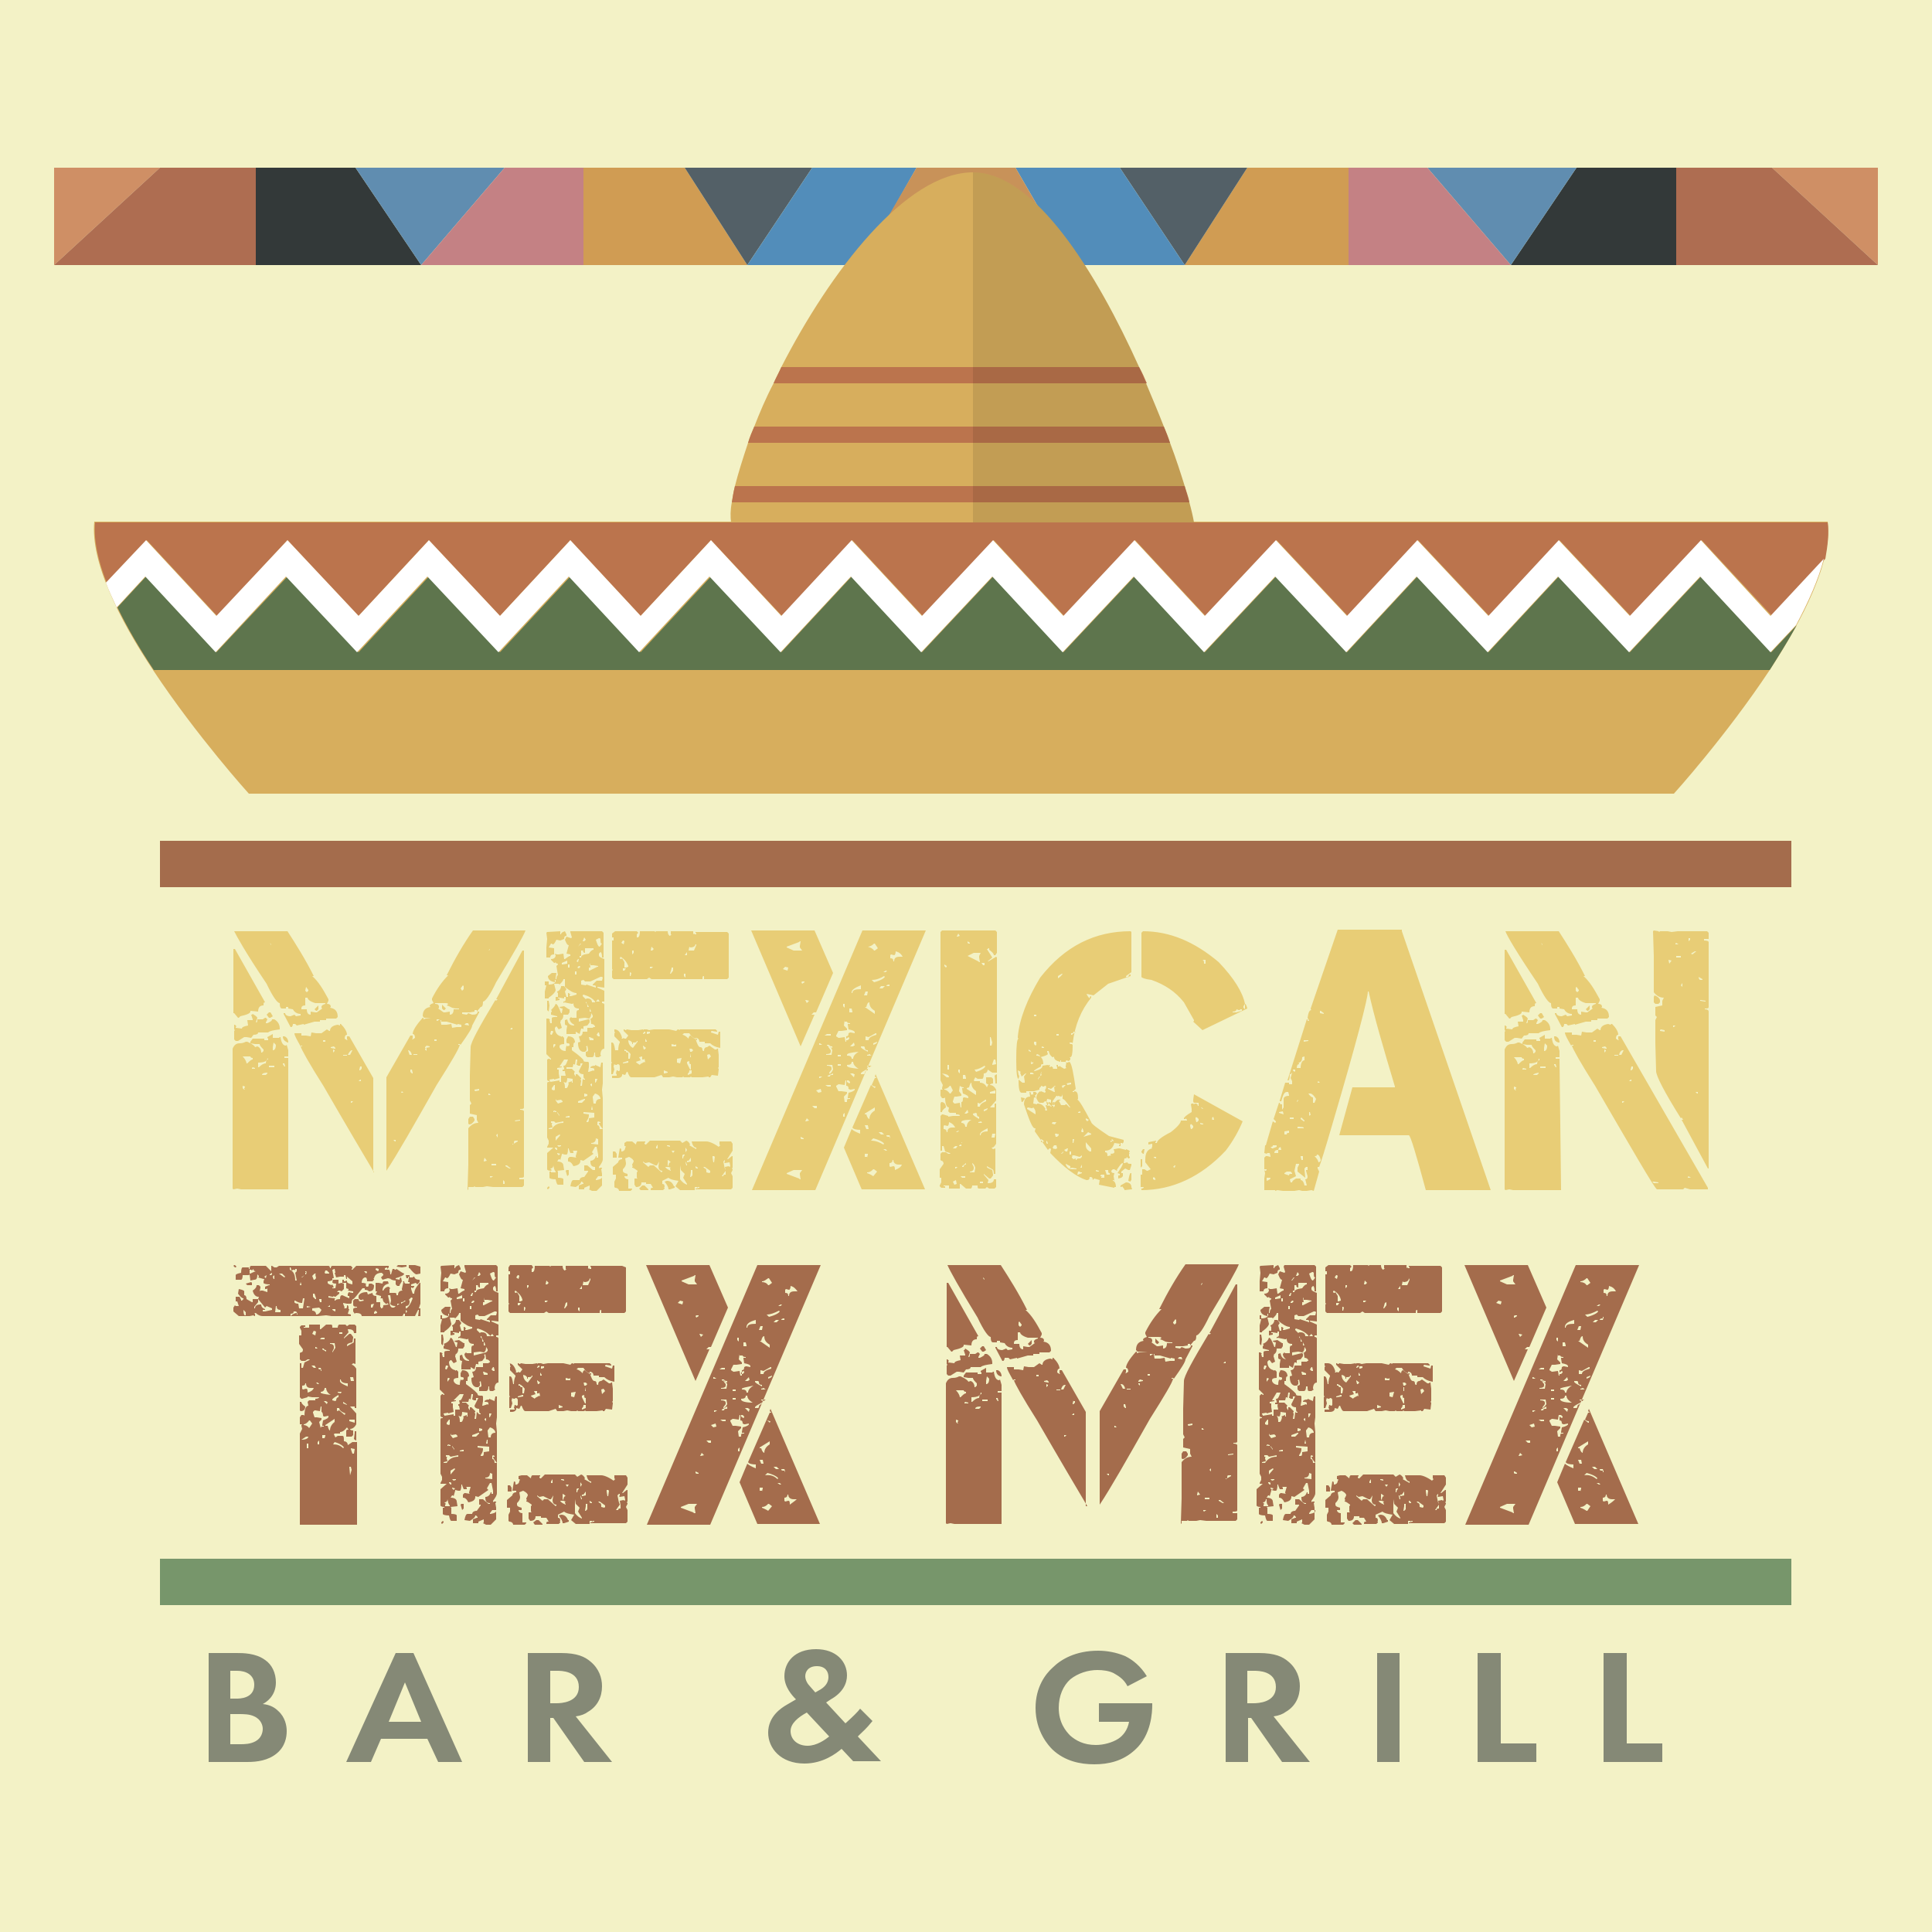 <svg xmlns="http://www.w3.org/2000/svg" id="Layer_1" x="0" y="0" version="1.1" viewBox="0 0 250 250" xml:space="preserve"><style>.st1{fill:#cf8f65}.st2{fill:#ae6d51}.st3{fill:#333939}.st4{fill:#608db0}.st5{fill:#c48184}.st6{fill:#d09c53}.st7{fill:#536067}.st8{fill:#528dba}.st10{fill:#e8cd76}.st11{fill:#a46c4c}.st13{fill:#d7ae5d}.st15{fill:#bb744d}.st17{fill:#858976}</style><path id="BG" fill="#f3f2c6" d="M0 0h250v250H0z"/><g id="XMLID_1_"><path d="M20.7 21.7L7 34.3V21.7z" class="st1"/><path d="M33.1 21.7v12.6H7l13.7-12.6z" class="st2"/><path d="M46 21.7l8.5 12.6H33.1V21.7z" class="st3"/><path d="M65.3 21.7L54.5 34.3 46 21.7z" class="st4"/><path d="M75.5 21.7v12.6h-21l10.8-12.6z" class="st5"/><path d="M88.6 21.7l8.1 12.6H75.5V21.7z" class="st6"/><path d="M105.1 21.7l-8.4 12.6-8.1-12.6z" class="st7"/><path d="M105.1 21.7h13.5s-7.1 12.6-7.2 12.6H96.7l8.4-12.6z" class="st8"/></g><g id="XMLID_2_"><path d="M229.3 21.7L243 34.3V21.7z" class="st1"/><path d="M216.9 21.7v12.6H243l-13.7-12.6z" class="st2"/><path d="M204 21.7l-8.5 12.6h21.4V21.7z" class="st3"/><path d="M184.7 21.7l10.8 12.6 8.5-12.6z" class="st4"/><path d="M174.5 21.7v12.6h21l-10.8-12.6z" class="st5"/><path d="M161.4 21.7l-8.1 12.6h21.2V21.7z" class="st6"/><path d="M144.9 21.7l8.4 12.6 8.1-12.6z" class="st7"/><path d="M144.9 21.7h-13.5l7.3 12.6h14.6z" class="st8"/></g><path fill="#c89259" d="M118.6 21.7h12.8l7.3 12.6h-27.4z"/><path d="M30.2 122.8h.2l3.9 6.9c-.2 0-.2.1-.2.4-.5 0-.7.3-.7.8l-1-.1v.1c0 .2-.4.4-1.3.6l-.2.2h-.1l-.5-.6h-.1v-8.3zm2.5 8.4c.3.2.5.3.6.5l-.2.6c.2 0 .2-.1.2-.4h.7l.3-.2h.1l.2.2-.2.4v.1h.2c.4-.2.6-.3.6-.5h.3c.5.3.7.7.7 1.2v.1c-.8.1-1.3.2-1.5.4h-1.3c0 .2-.2.3-.6.3l-.3.4-.6-.1h-.3l-.8.5h-.3l-.2-.2v-1.1l.1-.1-.1-.1v-.6h.1l.2.2-.1.1v.1l.8.1c0-.2.3-.3.8-.4l-.1-.7h.7v-.1l-.2-.6h.1l.1-.1zm2.9 3.1h.5l.1-.1h.1c.1.7.3 1.1.7 1.1l.1-.1.2.7v.8h-.5v.2h.5v17h-6.1l-.5-.1-.5.1-.1-.1v-18.1c.2-.5.5-.7.9-.7s.6-.1.8-.2h.2c.7.3 1 .6 1 .7l.3-.1c.3.1.5.4.5.8h.1l.2-.2v-.2c-.3-.3-.5-.5-.5-.7H33l-.6-.1v-.2l.3-.4h1.5v.2h.5v-.2l-.1-.1v-.1l.7-.4v.5h.3zm-5.3-13.8h6.9c1.1 1.7 2.3 3.6 3.4 5.8h-.2c.8.7 1.4 1.7 2.1 3v.2l-.2.4c.3 0 .5.1.5.4l-.1.1c.7.1 1 .5 1 1.2l-.2.2h-1.3v.2h-.8v.2h-.7l-1.4.4v-.1l-.9.2-.2-.2h-.3c0 .2-.1.4-.2.4h-.1l-.9-1.7v-.1h.2c0 .2.2.4.7.4l.5-.2.2.2.6-.1v-.2c-.4 0-.8-.2-1-.6l-.6-.1v-.2H37v.2h-.5c-.2 0-.3-.2-.3-.7-.3 0-.9-.8-1.7-2.5-2.7-4-3.9-6.2-4.2-6.8zm1.1 16.2c.3.3.5.7.5.9h.1c.3-.3.5-.5.7-.5v-.2c-.2 0-.3-.1-.3-.2h-1zm0 3.8v.3l.2.2h.1l-.1-.1v-.1l.1-.1v-.1l-.3-.1zm1.3-2.4l-.1.1v.1h.4v-.1l-.3-.1zm1.9-1.2c0 .4-.4.6-1.2.6v.6h.1c.3-.3.6-.5.9-.5 0-.3.1-.5.3-.5l-.1-.2zm-.7 2.2h.5l.2-.2v-.1c-.4 0-.7.1-.7.3zm.9-8.1h.2l.3.5-.3.2h-.2l-.3-.4.3-.3zm0 6.9v.2h.7v-.2h-.7zm.1-15.9l.2.3v-.1l-.2-.2zm.5 12.9l-.1.6v.4h.1c.2-.1.3-.3.3-.7l-.3-.3zm1.2-.8h.2c.3.1.5.4.5.8h-.1c-.4-.2-.6-.4-.6-.8zm0 3.5v.1l.2.3h.1l-.1-.4h-.2zm11.8 14.1c-1.3-2.2-3.5-5.9-6.5-11.1-1.9-3-2.9-4.8-3-5.2h.2v-.1H39l-.1.1c-.5-.9-.8-1.4-.8-1.7h.9v.3h.6l.6.1.1-.5.6.1h.7l.7-.5.3.2h.1c0-.4.3-.7 1-.8l.3.1v-.2h.1c.5.5.8 1 .8 1.4-.2 0-.3.2-.3.5l.3.2h.1l-.1-.1v-.4h.3l3.1 5.4v12.2h.1zm-8.9-22.6v1c-.3 0-.5.1-.5.4v.1h.7c0 .5.2.7.5.7v-.4l.6.1h.2l.7-.5-.1-.1v-.1c0-.2.2-.3.5-.4v-.1h-1.3c-.7-.2-1-.5-1-.7h-.3zm.1-1.4l-.1.5.2.2.2-.2v-.1l-.3-.4zm1.6 2.4v.5l-.2.2h-.1l-.2-.2.5-.5zm.6 4.5v.2h.3v-.2h-.3zm1 .9v.1l.5.1h.1v-.1l-.2-.2-.4.1zm.3.3v.4l.2-.2v-.1l-.2-.1zm1.3.7v.1h.5v-.1h-.5zm.6 0h.3l.3-.6h-.1c-.1 0-.3.2-.5.6zm.4 6v.2h.1l.2-.2h-.3zm1-2.6h.3v-.2h-.1l-.2.2zm.2-1.9l-.1.4v.1h.1l.2-.2v-.3h-.2zm9.6-6.2l-1.3-.1-.2-.2c0-.7.3-1.1 1-1.2l-.1-.1c0-.2.2-.3.5-.4l-.2-.4v-.2c.6-1.2 1.3-2.2 2.1-3h-.2c1.1-2.2 2.2-4.1 3.4-5.8H68c-.2.6-1.5 2.9-3.8 6.7-.8 1.7-1.4 2.5-1.7 2.5 0 .5-.1.7-.3.7l-.5.6v-.2h-.3v.2l-.6.1h-1v.2l.6.1.2-.2.5.2c.5 0 .7-.1.7-.4h.2v.1l-.9 1.7c0 .3-.5 1.1-1.5 2.5l-.1-.1h-.2v.1h.2c-.1.5-1.1 2.2-3 5.2-3 5.3-5.1 9-6.5 11.1v-12.1l3.1-5.4h.3v.4l-.1.1h.1l.3-.2c0-.3-.1-.5-.3-.5 0-.4.4-1.1 1.3-2.1h.1v.2l.3-.1c.5 0 .9-.1 1.1 0zm-5.3 15.7l.2.2h.1v-.2h-.3zm1.1-6.3l-.1.2h.3l-.2-.2zm.8-5.3l.2.6h.3c-.1-.4-.3-.6-.5-.6zm.3 2.6v.2l.2.2h.1v-.1l-.1-.4h-.2v.1zm.4-2.1v.1h.5v-.1h-.5zm1.7-1.1l-.2.2v.1h.1l.5-.1v-.1l-.4-.1zm-.2.4v.1l.2.2v-.4l-.2.1zm1.2-1.2v.2h.3v-.2h-.3zm1.6-4.4c.3-.2.2-.3-.2-.3h-1.3v.1c.3 0 .5.1.5.4v.1l-.1.1.7.5h.2l.6-.1v.4c.3 0 .5-.2.5-.7h.7v-.1c-.3 0-.6 0-.9-.1l-.4-.2-.3-.1zm-.9 1.8h-.4v.2h.1l.3-.2zm2.8.7l-.5-.1v.1l-1.4-.4h-.7v-.2H57l.1.6h.7l.6-.1.1.5.6-.1h.6v-.3zm-2-2.1l-.2.2h-.1l-.2-.2v-.5l.5.5zm1.9-2.6l.2.3.2-.2v-.4l-.1-.1-.3.4zm1.1 4.8c0-.1-.1-.1-.1-.3h-.3l-.2.2.6.1zm-.1 21.3l-.1-.1.1-3.2V146c.4-.5.8-.7 1.3-.7l-.2-.4v-.6l-.9-.2V143l.2-.2-.2-.4v-3.3l.1-3.6c0-.6 1.1-2.6 3.2-6.1l.1.1.2-.2h-.2l3.4-6.3h.2v20.3c0 .2-.2.2-.5.2v.1c.3 0 .5.1.5.2v8.4c0 .2-.2.2-.6.2v.2h.6v.8l-.2.2h-3.8l-.8-.1-.5.1h-1l-.1-.1-.1.1h-.7v.4zm.1-8.5l-.1-.1v-.6l.2-.3h.4l.2.3v.2c-.2.3-.4.5-.7.5 0 .1 0 0 0 0zm1.3-4.4v-.2l-.6.1v.1l.1.1.5-.1zm1 9.1l-.3-.4-.1.4v.1l.4-.1zm.5-8.5l-.2-.2h-.1v.2h.3zm-.3-18.7l.2-.1v-.1l-.2.2zm.6 29.2h-.4v.1l.1.1.3-.2zm.4-1.4v-.2h-.6v.2h.6zm.2-3.6v-.5l-.2.2.2.3zm.9 6v-.3l-.2-.2v.5h.2zm.6-2h.2l-.5-.4h-.2v.1l.5.3zm.4-18v-.2h-.1l-.2.2h.3zm0 14.9l.7-.4v-.1h-.3c-.2 0-.2.1-.2.4h-.2v.1zm.4-3l.6-.1v-.1h-.1l-.6.1.1.1zM74 120.5h3.9l.2.2v3.2h-.2c0-.5-.1-.7-.2-.7l-.2.2v.2c0 .2.2.3.7.5v3.7l-.8-.1h-.1v.1l.9.4v1.4h-.3v.2c.2 0 .3.1.3.2v5.7c-.3 0-.5.3-.5.8l.1.1-.3.2h-.3c-.2 0-.2-.2-.2-.6h-.1c0 .4-.1.6-.3.6H76l-.2-.2v-.5c.2 0 .3-.1.3-.2l-.1-.6-.1.1h-.1l.1.1v.4l-.2.2h-.3c-.4-.1-.6-.5-.6-1.1v-.1l.3-.1-.2-.7c.3 0 .5-.2.5-.6h.6v-.5h.7l.1-.1h.2c0-.2-.2-.4-.5-.4l-.1-.7-.1.1h-.1l.1.1v.3l-.3.4-.5.1v.4l-.1-.1h-.2l-.2.7-.5-.3v.3h-1.2v-.5l.1-.6c-.2 0-.3-.1-.3-.2v-.5l.3-.1c.1.6.4.8.9.8v-.1c-.4-.2-.6-.5-.6-.8l.2-.2.1.1h.6v-.7c0-.2.1-.3.3-.3v-.2c-.5 0-.7-.2-.7-.7l-.1.1H74l-1-.2-.1.1v-.2c.2 0 .3-.1.3-.3v-.3H73v.2l-.6-.1h-.2v.1h.2v.2l-.5.1v-.5h.3v-.5l-.1-.1v-.1c.3-.1.5-.4.5-.7h.4l.3.4-.2.3.2.7h.2v-.5h.1l.2.2-.1.1v.1h.2l.7-.2v-.2c-.4 0-.9-.3-1.5-.8v-1h-.2c0 .2-.2.4-.5.7l-.1-.1h-.6l.2.8c0 .2-.3.6-.9 1v.1h-.5v-.9l.2-.8h-.2v-.5h.5v.4c.6 0 .9-.2.9-.5v-.1h-.1v.3c-.6-.1-.9-.4-.9-.8l.5-.4h.6l-.1.6v.2h.1c0-.3.1-.5.2-.5L72 125l.2-.2v-.1c-.2 0-.3-.1-.3-.2l-.1.1h-.1l-.4-.4v-.1c.4 0 .6-.2.6-.5l-.1-.1.1-.1.1.1h.3l.6-.1.1.7h.1c.3-.2.5-.4.7-.4v-.2l-.5-.1.3-1.1c-.2 0-.3-.2-.5-.7l.2-.4.6.2.1-.1-.2-.7v-.1h.2zm-1.5 0v.4h.1c0-.2.2-.3.5-.4l.2.4v.2c-.2 0-.3.1-.3.4l-.5.2-.5-.1c-.2.4-.3.6-.5.6l-.1-.1h-.1l-.3.5.7.1v.8c-.3 0-.5.1-.5.4h-.5v-1.3l.1-1.1-.1-.8.1-.1 1.7-.1zm-1.8 9h.3l.1.6-.1.8-.2-.2v-1.2h-.1zm1.2.4c.2 0 .4.4.7 1.2h.1l.1-.6c-.2 0-.4-.1-.4-.2l.6-.1.6.4h.1v.4l-.2.3h-.6c0 .4-.1.6-.4.8h.1l-.1.1v.1l.2.7-.4.2-.3-.4-.2.2c0 .6.3 1 .8 1.1v.1l.1-.1h.1l.2.2v.8c-.4 0-.6.1-.6.3v.1c.1.3.4.5.8.5 0-.5.1-.7.2-.7v.1l.3-.1v-.1c0-.2-.1-.2-.3-.2l-.1-.1v-.4l.2-.4c.6 0 .9.3.9.8-.2 0-.2.2-.2.6H74v.4c1 .7 1.5 1.2 1.5 1.3 0 .2.2.2.6.2l.1.1v.6l-.1.6h.1l.6-.2.1.1v-.2c0-.2-.2-.2-.5-.2 0-.2.2-.3.6-.3v-.1l.7.3v-.1l.1-.5h.2v2.7l-.1.8.1 1.1v7.9c0 .3-.2.6-.5 1v.2l.1-.1h.3v.1l-.1.1.1.6v1.5l-.7.7h-.6l-.4-.2.1-.1v-.4l-.7.3v.2h-.7v-.5l.5-.2h.1v-.1l-.2-.2h-.1c0 .2-.2.4-.7.7l-.7-.1c.1-.5.2-.8.4-.8h.8c0-.2.2-.4.6-.4l.5-.7v-.1h-.5v-.7h.4l.7.6h.3v-.4c-.4 0-.6-.2-.6-.7v-.1c.3 0 .6-.2.7-.6h.1v.2h.2v-.4l-.2-1H77l-.4.7.2.2-1.3.9-.4-.1v.1c0 .4-.3.6-.9.7-.2-.4-.4-.6-.7-.6v-.4l.2-.2h.3l.6.1-.1-.1v-.1l.2-.7h-.6l.1.1v.2h-.4l-.2-.5v-.1h-.1c0 .6-.1.8-.2.8h-.2l-.4-.1v.1l-.2.7-.1-.1h-.1l-.2.3c.5 0 .8.2.8.5l.1.6-.9.1.1.1v.8c.5 0 .7.1.7.2v.7h-.7c-.1 0-.2-.2-.3-.7-.5 0-.8-.1-.8-.2v-.8h.2v-.1c-.3 0-.5-.1-.5-.2v-2.1l.8-.7h-.8v-.1l.2-.4v-.4l-.2-.4v-7c0-.2.1-.2.3-.2v-.1c-.2 0-.3-.1-.3-.2v-2.6l.2-.1h.1l.1.1h.1v-.1l-.6-.6v-4.6h.3l.2.2h-.1l.1.4h.2v-.6c0-.2.2-.2.7-.2v-.1l-.8-.2v-.3l.1-.1v-.1l-.1-.1c.3-.3.5-.5.6-.8zm-.9 23.6l.1.1v.1l-.2.2-.1-.1v-.1l.2-.2zm.3-8.4v.2h.2l-.1.1v.1l.1.4h-.1l-.4.1v.1h.4c.3-.5.8-.8 1.5-.8v-.2l-1 .2-.2-.2h-.4zm0-11.7l-.1.4.1.1h.1l.2-.4-.1-.1h-.2zm1.1 4.6h.3v.1l-.6.1v.2h.2v.5l.1.6-.7.2v-.1l-.6.1v.1l.1.1v.1l1.2-.2v.2h.2v-.8h.6l-.1-.5.1-.4h.8l.4.4-.1.1v.2l.2.3v-.3h.2l.5.5v.1l-.1.1.1.1v.1l-.1.6h.2l.1-.9.1.1h.2v-.1c-.2 0-.2-.2-.2-.6-.4 0-.6-.2-.6-.4l.5-1h-.3v.3h-.3l-.1-.1h-.1l.1-.6v-.1h-.2l-.1.7-.1-.1h-.1l-.1.4h-.8v.5h-.5v-.2h.2v-.1l-.1-.4h.1c.2 0 .3-.3.5-.8H73l-.6.9zm-.8 12.8c0 .2-.1.4-.4.4l.2.2-.1.1v.2h.6v-.1c-.2-.2-.2-.4-.3-.8zm-.2-10v.2l.3.1.1-.1v-.6h-.1l-.3.4zm.3-5.7l-.1.1v.4l.3-.4-.1-.1h-.1zm0 8.6l-.1.1v.1h.1v-.1l.1.1h.2v-.1l-.3-.1zm.1 4.8v.1l.2.2h.1v-.2l-.1-.1h-.2zm.1-6.3v.2l.3.4.6-.2v-.1l-.2-.2-.6.1-.1-.2zm0 4.9v.5l.6-.7-.1-.1-.5.3zm.2-3.2v.1l.3.4v-.1l-.3-.4zm0 4.3l.2.2.3-.1v-.1h-.5zm0 1v.1l.2.2.2-.2-.4-.1zm.6-24.6v.2h.1l.6-.1v-.4l-.7.3zm.7 14.9c0 .4-.1.6-.2.6l-.3-.1c.2.2.2.5.2.8h.2c.1 0 .2-.2.3-.6l-.1-.1.5-.2v.2h.1v-.5l-.7-.1zm-.2 5v.1h.5v-.2h-.1l-.4.1zm.4 6.9v.6l-.2.2-.2-.7.1-.1h.3zm-.1-26.6v.4h.2v-.4h-.2zm.9.9v.4h.2v-.4h-.2zm.2-1.3l.2.1.1-.4h-.1l-.2.3zm.1.8l.2.1.2-.2-.1-.1h-.1l-.2.2zm.1-2.7l.4-.4h-.1l-.3.4zm0 20v.2h.5l.4-.4v-.1h-.1l-.8.3zm.9-19.8v.6h-.1l-.2-.2.1-.1h-.3v.7H75v.2h.2c0-.3.3-.4 1-.5.2-.3.4-.5.6-.5v-.2h-1.1zm.8 8.4c0 .4-.1.6-.3.7l-.5-.1-.8.1v.4l1.6-.4.2-.2v-.2l-.2-.3zm-.1-4.1h-.7l-.2-.2-.3.1v.5l.6.1.1-.1 1.2.4v-.1c0-.2-.1-.2-.4-.2v-.1l.5-.5h.7l.1-.4-.1-.1h-.2l-1.3.6zm-.8-5.7l-.2.5h.2l.2-.2-.2-.3zm-.1 7.4l-.1.1v.1l.4.4.1-.1h.1c.4 0 .6.2.6.5h.4v-.1c-.3-.4-.8-.7-1.5-.9zm0 15.2v.2l.7.1v.1c0 .3-.1.5-.3.8v.1h.1c.2 0 .2-.2.2-.5l.7-.1v-.6l-1.4-.1zm.1-2.4v.4h.1l.3-.1v-.2l-.4-.1zm.2-11.9v.2c.2 0 .2.2.2.5h.2l-.4-.7zm.5-5l.1.6h-.2v.4h.1l1-.5h.1v-.1l-.6-.1h-.4v-.2h-.1v-.1zm-.1 9.5v.1l.1.4h.5v-.2l-.5-.2h-.1v-.1zm.1-3.6v.4h.2l-.2-.4zm.1 9.8v.1l.2.2v-.4l-.2.1zm.2 2.8l-.1.5h.2l-.1-.5zm.5 4.2c0 .4-.2.6-.6.6v.1l.9.1v-.7l-.3-.1zm-.4-5.4v.1l.1.8h.3c0-.4.2-.6.6-.6 0-.3-.3-.6-.7-.7l-.3.4zm.3-2.3v.5c.1 0 .2-.2.3-.5H77zm.1-18c.2.6.3.9.5.9l.3-.4c-.2 0-.2-.2-.2-.6l-.1-.1h-.1l-.4.2zm0 8h.5l-.2-.3-.3.3zm0 23v.1h.1c.5-.1.7-.2.7-.4v-.1h-.5l-.3.4zm.1-18.7l.2.2h.2v-.1l-.1-.4h-.1l-.2.3zm.2 11.2l-.1.1v.4c.2 0 .3.2.3.5h.4c-.3-.4-.5-.6-.5-.8h.2v-.1l-.3-.1zm2.2-24.6h2.8l.2.2-.2.2v.4h.1c.2 0 .3-.3.3-.8h1.9l.1.1.1-.1h1.5c0 .4.2.6.3.6l.1-.1h.1l-.1-.1v-.4h2.9v.4l.1-.1.1.1h.2v-.1l-.1-.1v-.1h4.1l.2.2v5.7l-.2.2h-3v-.4c-.2 0-.2.1-.2.4h-6.6l-.3-.2-.3.2h-4.3l-.2-.2v-.9l.1-.1-.1-.1v-3.7h.2v-.4h-.2v-.5l.4-.3zm-.1 12.7c.5 0 .8.4 1 1.1l-.1.1h.2l.1-.1.1.1h.2l.3-.4-.6-.6v-.2h.1l.1.1h.1l.1-.1.6.1h.9l.6-.1v.1l.1-.1h.4l.3.1.6-.1h2l.9.2.2-.2h.1l.1.1.1-.1h4.6l.2.2v.1h-.1l-.6-.1-.1.1v.1l.9.3.1-.4h.2v2.1c-.6-.1-1-.3-1.3-.6h-.7v-.2h-.7c0-.3-.2-.5-.5-.5v.1c.2.7.4 1.1.6 1.1s.3.1.3.4l.1.1h.1c0-.3.1-.5.4-.5l.3-.2.7.5h.2l.1-.1h.1l.1.8v1.6l-.1.1.1.1v.1l-.1.8-.8-.1-.2.3h-.2v-.1l-.8.1h-1.4l-.1-.1-.1.1h-.8l-.1-.1-.1.1h-.7l-.5-.1-.5.1h-.8l-.2-.3-.9.3h-3c-.2 0-.3-.2-.5-.7h-.1l-.2.4-.4-.1v.1c0 .2-.2.4-.6.4h-.7v-.3h.6v-.2l-.1-.1.1-.4h.1l.1.1h.1l.1-.1v-.5c0-.2-.1-.3-.3-.3l-.1.1h-.1l-.3-.1.1.1-.1.1v.1l.1.4-.2.6h-.2v-1.4l.1-.1-.1-.1v-2.5h.1c.2 0 .3.3.4 1h.4c0-.5.1-.8.2-1v-.1l-.7-.7v-.4l.1-.1-.1-.1v-.3zm1.6 14.5h.7l.5.4c0-.2.1-.4.2-.4h1v.1l-.1.1v.1l.1.1h.1l.5-.5H88l.3.3.5-.3c.3.1.4.3.5.5l-.1.1.9.5v-.2c-.3 0-.5-.3-.6-.8h1.9c.3 0 .9.2 1.6.7l.2-.2-.1-.1v-.4h1.5l.2.3v.9l-.7 1.1h.1l.5-.4h.1v1.5l-.1.1.1.1v.1l-.2.4.2.4v1.5l-.2.2H90v-.1l.5-.1v-.1h-.2v.1l-.1-.1h-.3v.4H88l-.6-.5.4-.7c-.7-.1-1.1-.2-1.3-.4l-.8.4v.4c.2 0 .3.1.3.4h-.1l.1.1v.1l-.2.2h-1.6v-.1c0-.2.1-.2.3-.2l-.3-.5h-.6v-.2H83c0 .4-.2.6-.7.6l-.2-.3v-.8h.4l-.1-.1v-.7l.1-.1v-.1c-.3-.2-.5-.4-.7-.4v-.1l.1-.1-.1-.1v-.1l.2-.4c0-.2-.2-.4-.6-.6l-.5.2.1.6c0 .3-.1.5-.4.8v.2c0 .2.2.3.6.4v.3h-.4c0 .2.2.4.5.4v1.2h.5v.1l-.2.2h-1.5c0-.2-.2-.4-.5-.4l-.1-.1v-.7l.2-.4v-.5h-.4v-1l.7-.6c0-.2.2-.4.5-.4v-.2H80l.2-1.2c.2 0 .2.1.2.4.3 0 .5-.2.5-.5l.1-.1-.1-.1h-.1v-.4l.3-.2zm-1.7 1.3h.2l.2.3v.5h-.5v-.8h.1zm.9-25.2l-.1.2.1.1h.1l.1-.1.3.5v.7h.2l.3-.1v-.1c-.2-.5-.5-.9-1-1.2zm.1-1.8l.3.2.1-.4-.1-.1h-.1l-.2.3zm.2 3.3v.3h.2l.2-.3h-.4zm0 12.2v.1h.1l.6-.1v-.2h-.1l-.6.2zm.2-1.7v.2h.2c0 .2.1.2.3.2v.8h.2l.1-.6c-.3-.4-.7-.6-.8-.6zm.5-1.2c0 .4.2.8.6 1l.6-.8v-.1h-.1c0 .2-.2.2-.5.2v.2h-.1v-.2l-.2-.2-.3-.1zm.2-8.8v.5h.1l.1-.4-.2-.1zm.3-2.8v.5l.2-.2v-.3h-.2zm.9 13.8l.2.4-.6.2c0 .1.2.2.5.4 0-.1.2-.2.6-.4l.1.1-.1-.5-.1.1h-.2v-.4l-.4.1zm.4 16.6h.3l.5.5v.1h-1l-.2-.2.4-.4zm.1-19.7v.1l.3-.1v-.2h-.1l-.2.2zm0 1.6v.1l.1.4h.1l.2-.2-.4-.3zm0 15v.1l.7.6.2-.2h.5l1 .9.1-.1v-.1c-.3 0-.5-.2-.5-.6l.1-.6-.3.5h-.2l-.8-.4-.5.1-.3-.2zm.3-15.9v.4h.2v-.1l-.2-.3zm.2-.9v.3h.1l.3-.1v-.2h-.4zm.4-8.4v.2h.2l.2-.2h-.4zm.2-2.6l-.1.5h.2l.2-.2-.3-.3zm.6 25.9v.2h.2v-.5l-.2.3zm1-9.9v.4h.1l.4-.1v-.1l-.5-.2zm.4 14.3c.4 0 .7.2.9.7h.1v.2l-.6.2h-.2c0-.3-.2-.6-.5-1l.3-.1zm.1-2.7v.7l.1.1v.1h-.4c0 .1.2.3.7.5v-.1l-.1-.1v-.1l.1-.1-.3-.1c0-.4.1-.6.3-.6l-.2-.2-.2-.1zm-.1-1.9v.1l.4.1v-.1l-.1-.1h-.3zm.6-22.9l-.2.7h.1l.3-.4v-.4h-.2v.1zm0 9.8v.3h.6v-.3l-.1.1h-.1l-.4-.1zm0 13.8l.2.3.2-.3h-.4zm.7-11.9v.5l.4.1.2-.7-.6.1zm.4 13.8v1.8c.3.4.6.6.9.7v-.1l-.5-.8.2-.5-.5-.5-.1-.6zm.3-16.9c.2 0 .5.2.8.5 0-.2.1-.4.3-.4 0 .1.3.3.8.6v-.2c-.4 0-.7-.2-1-.7h-.7l-.2.2zm.1 15.5l-.1.1v.4h.1c0-.2.1-.4.2-.4v-.1h-.2zm.1-23.3v.2l.2.2v-.5h-.2v.1zm.1-2.5h.3v-.4l-.3.4zm.1 24.9v.6l.2-.3-.2-.3zm0 1.8v.1l.1.4h.1v-.1l-.2-.4zm.2-12.9v.2l.4.8h.1v-.7c-.2 0-.2-.1-.2-.4l-.3.1zm.3 1.1c0 .2-.1.4-.2.4v.2l.5-.2v-.4h-.3zm-.3 11.7v.2l.5-.1v-.5l-.3.4h-.2zm1.1-28.1c0 .3-.2.5-.7.5l-.1-.1-.1.5h.7l.3-.7v-.1H90v-.1zm-.8 13.5l.1.5h.2l.2-.2-.2-.2h-.3v-.1zm.1.7v.5h.1l-.1-.5zm.1 15v.4l-.1.6h.1l.2-.2v-.7h-.2v-.1zm.6-.4v.2l.1.1h.2v-.1l-.3-.2zm1 .1l.1.1.1.1c.2 0 .2.2.2.5l.4.1.1-.1v-.2l-.7-.5H91zm.5-14.5l.1.6.4-.4-.2-.3-.3.1zm.7 13.1v.2l.1.6h.1l.1-.7-.1-.1h-.2zm1.6.5l-.2.2c.1.6.2 1 .3 1.2l-.5.7h.2c0-.2.1-.2.3-.2v-.4l-.1-.6.5-.1.1.1.1-.1-.1-.5-.6.1-.1-.1.1-.1v-.2zM105.3 131l-.3.3h.4l-1.8 4.1-6.4-15h8.2l2.4 5.5-2.2 5.1h-.3zm.2 23h-8.2l14.3-33.6h8.2L105.5 154zm-3.6-28.4l.1-.4-.4-.1-.3.3.6.2zm.8-2.6h1.1l-.3-.4v-.2l.1-.6h-.1l-.1.1-1.6.6v.1l.9.4zm-.9 28.8v.1l1.6.6.1.1h.1l-.1-.6v-.2l.3-.4h-1.1l-.9.4zm2-24.5l.3-.2v-.1h-.3l-.1.1.1.2zm-.2 19.8v.2l.1.1h.3v-.1l-.4-.2zm1.1-17.6l-.4-.1h-.1l.2.4.3-.3zm-.3 15.2l-.2.4h.1l.4-.1-.3-.3zm.7-1.6l.3.3h.3v-.3h-.6zm.5-2l.3.3.4-.1-.1-.4-.6.2zm.8-5.9l-.3-.2h-.1v.2h.4zm-.4 4.1v.2h.1l.3-.2h-.4zm1.5-5.3v-.2h-.5l-.3.2h.8zm-.7 6.4l.3.2h.4v-.2h-.7zm1-2l-.1-.6h-.7v.1c.4 0 .6.1.6.3v.2l-.3.4v.1c.1.1.3-.1.5-.5zm-.6-3v.1l.3.4v.2c0 .2-.2.3-.6.3v.1h.7l.1-.6c-.1-.3-.3-.5-.5-.5zm.5.2v-.2c-.3 0-.4-.1-.4-.2h-.3v.1l.7.3zm-.6 3.6v.1h.3c0-.2.1-.2.4-.2v-.2l-.7.3zm2.5 3.2c0-.2.1-.2.4-.2v-.1h-.3v-.1l.1-.6c.5-.1.8-.3.8-.4v-.1l-.5.1h-.1l-.2-.1c0-.3-.1-.4-.3-.4v-.7h-.1l-.1.6-.7-.1h-.1l-.3.2v.1l.3.6h.4l.7.1v.2l-.4.4.1.7h.3v-.2zm-.3-10.4l-.1.7.4.4v.2l-.7.1h-.4l-.3.6v.1l.3.2h.1l.7-.1.1.6h.1v-.7c.2 0 .3-.1.3-.4l.2-.1h.1l.5.1v-.1c0-.2-.3-.3-.8-.4l-.1-.6v-.1h.3v-.1c-.3 0-.4-.1-.4-.2h-.3v-.2zm-.5 4.7v-.2h-.4v.2h.4zm-.4 1v.2h.4v-.2h-.4zm.9 6.8v-.5l-.2.2v.3h.2zm-.2-14.6v.3l.2.2v-.5h-.2zm4.1 10.9l.1-.2c-.2 0-.4-.1-.5-.2l.4-.9h.2c0-.1-.1-.1-.2-.2l.1-.3 6.4 14.9h-8.2l-2.3-5.4 1-2.4c.2.2.6.4 1.1.6v-.5c-.5 0-.9-.1-1-.3l2.4-5.5.5.4zm-3.5-6.2l.2-.2v-.1l-.1-.1-.3.2v.2h.2zm-.1 5.2v.2l.3.2.1-.1v-.1l-.2-.2h-.2zm1.5-1.5c-.5-.3-.7-.6-.7-.9h-.2c0 .3-.2.4-.6.4v.1c0 .2.5.3 1.5.4zm-1.5-1.8v.1c.4 0 .6.1.6.4h.2c0-.3.2-.6.7-.9-1 .1-1.5.2-1.5.4zm.3-5.9v.4h.4v-.1l-.1-.4h-.3v.1zm.6 8.8l.1-.4h-.1l-.1-.1h-.4l.5.5zm-.5-4h.4l.1-.1h.1l-.1-.4-.5.5zm.2-7v.1h.1c0-.4.4-.5 1.1-.5v-.5c-.8.3-1.2.6-1.2.9zm1.6 10.6l.1-.1c0-.2.1-.4.4-.4v-.2c-.6.3-.9.5-.9.6v.1h.4zm-.4-3.6v.1c0 .1.3.3.9.6v-.2c-.3 0-.4-.1-.4-.4l-.1-.1h-.4zm1 10.7l-.1-.5h-.4l.2.5h.3zm-.4-17.8l-.2.5h.4l.1-.5h-.3zm.1 15.9c.1.4.3.6.4.6 0-.4.2-.8.7-1.1v-.4l-1.3.8v.1h.2zm-.2-13.9l1.3.9v-.4c-.5-.3-.7-.6-.7-1.1-.2 0-.3.2-.4.6h-.2zm.3 19.5l.1-.4v-.1h-.4v.4h.3v.1zm.2-15.6l-.4-.1v.5h.4c0-.3.3-.5 1-.7v-.2h-.1l-.9.5zm.2 3.9v-.1l.2-.1h-.6v.1l.4.1zm-.4-1.6v.1h.6l-.2-.1v-.1l-.4.1zm.8 15.7l.5-.6-.4-.3h-.1c-.3.3-.5.4-.8.4v.1c.3.1.5.2.8.4zm-.7-29.7c.3.1.6.2.8.5h.1l.4-.3-.4-.6h-.1c-.3.3-.6.4-.8.4zm2 25.6l.1-.1c-.1-.2-.6-.5-1.4-.7l-.3.3c.6 0 1.1.2 1.6.5zm-1.5-21.3l.3.3c.8-.2 1.3-.5 1.4-.7l-.1-.1c-.5.3-1 .5-1.6.5zm.2 8.2v.2c.3-.1.5-.2.5-.4l-.5.2zm1 11.8h.4l-.3-.3h-.4l.3.3zm-.2-18.9h.4l.3-.3h-.5l-.2.3zm.8 21h.2l-.2-.2h-.3l.3.2zm-.3-23.1h.3l.2-.2h-.2l-.3.2zm.9 21.5v-.1l-.1-.3h-.4c0 .2.1.2.4.2l.1.2zm-.1-20.1v.2c-.3 0-.4.1-.4.2h.4v-.4c.1 0 0 0 0 0zm1.6 23.5h-.4c-.4 0-.7-.2-.7-.6h-.1c0 .2-.1.4-.4.4v.4l.1.1.4-.1c.2 0 .2.2.2.5.5-.2.8-.4.9-.7zm-.8-27.6c0 .3-.1.5-.2.5l-.4-.1-.1.1v.4c.3 0 .4.1.4.4h.1c0-.4.2-.6.7-.6h.4c-.2-.4-.5-.6-.9-.7zM121.9 120.4h6.9l.2.2v2.7l-.2.3h-.2c0-.2-.2-.4-.6-.7v-.2h-.1l-.1.1h-.1l.7 1.1-.6.5h.1l1-.6.1.1v14.9h-.6l-.6-.4c0 .3-.2.5-.5.5 0 .5-.1.7-.2.7h-.6l-.3-.2-.2.4.1.1h.7v.2c.4 0 .7.2.9.6l.2-.4c-.2 0-.3-.1-.3-.2v-.7h.7l.2.2v.6c-.2 0-.4.1-.4.2.3 0 .6.2.8.6v1.4l-.8.9h.6v-.5h.2v5.2c-.2.3-.3.5-.6.5l.2.2.3-.1v3.3h-.2c0-.4-.1-.6-.2-.6l-.7-.4v.1c0 .1.2.2.7.4l.1.6v.1l-.3.4h-.2l-.7-.6v.1l.6.7-.1.4h.1c.5 0 .7-.2.7-.5h.3v1l-.2.2h-.7l-.3-.2-.2.2h-.8c-.2 0-.2-.1-.2-.4h-.7c0 .2-.1.4-.2.4h-.6l-.7-.6h-.1v.6h-1.4v-.4h-.7v.1h.2v.2h-.5l-.2-.2v-.1l.2-.4v-.6h-.2v-1.1l.5-.7c0-.2-.1-.4-.3-.4l-.1-.1v-.8l.2-.2h.5l.3.2h.3l-.1-.1-.6-.2-.2-.7h-.2v.6h-.2v-4.5l.2-.2h.1l.7.2v.1l.6-.1h.9c0-.2-.2-.2-.5-.2v-.2h-.8l-.2-.2.1-.5c-.3 0-.5-.4-.5-1.3l-.1.1h-.3l-.2-.3v-.8h.3l-.1-.1v-.1l.1-.4-.3-.6v-19.2l.2-.2zm-.1 22.2c.4 0 .6.3.6.7-.3.2-.5.4-.5.6h-.2v-1.1l.1-.2zm0 0c.4 0 .6.3.6.7-.3.2-.5.4-.5.6h-.2v-1.1l.1-.2zm.1-3.7l.6.5h.3c0-.3-.3-.4-.9-.5zm.9 6.3c0 .3-.1.5-.2.5l-.4-.1-.1.1v.4c.2 0 .4.1.4.4h.1c0-.4.2-.6.6-.6h.4c-.2-.4-.5-.6-.8-.7zm-.6-20.4v.2l.2.2.1-.1v-.1l-.3-.2zm0 16.1v.1c.2 0 .5.2.7.5h.1l.3-.4-.3-.6h-.1c-.2.3-.5.4-.7.4zm.4-3.1v.6h.2v-.6h-.2zm1.6 2.7l-.1.7.3.4v.2l-.6.1h-.3l-.2.6v.1l.2.2h.1l.6-.1.1.6h.1v-.7c.2 0 .2-.2.2-.5l.1-.1h.1l.5.1v-.1c0-.2-.2-.3-.7-.5l-.1-.6v-.1h.2v-.1c-.2 0-.4-.1-.5-.2zm-.9 8.1h.4l.2-.3h-.3l-.3.3zm0 4.3l.2.4.3-.1-.1-.5-.4.2zm.3-1.9v.2h.1l.2-.2h-.3zm.4-30.2l-.2.4h.1l.3-.1-.2-.3zm-.3 25.7h.2l.2-.2h-.1l-.3.2zm.3-8.1v.3l.2.2v-.5h-.2zm.4 9.5v.2c-.2 0-.3.1-.3.2h.3v-.4l.1-.1h-.1v.1zm-.1 4.3l.2.2h.4v-.2h-.6zm.1-7v.1c.3 0 .5.2.5.5h.2c0-.4.2-.7.6-.9-.9 0-1.3.1-1.3.3zm.1 5.7v.1h.2c0-.2.1-.3.3-.3v-.2l-.5.4zm.1-11.8v.5h.4v-.1l-.1-.4h-.3zm.2 5h.3l.1-.1h.1l-.1-.4-.4.5zm.3-3.3v.1l1.2.8v-.5c-.4-.3-.6-.6-.6-1.1-.1 0-.2.2-.3.6l-.3.1zm.1-19v.2l.1.1h.2v-.1l-.3-.2zm0 1.9l1.4.7.1.1h.1l-.1-.6v-.2l.2-.4h-.9l-.8.4zm.6 26.8v.1l.2.4v.2c0 .2-.2.4-.5.4v.1h.6l.1-.6c-.1-.3-.2-.5-.4-.6zm.1-6.4v.1c0 .1.3.3.8.6v-.3c-.2 0-.3-.1-.3-.4l-.1-.1-.4.1zm.2-5.7l.2.3c.7-.2 1.1-.5 1.2-.7l-.1-.1c-.5.3-.9.5-1.3.5zm.7 4.4l-.3-.1v.5h.3c0-.3.3-.5.8-.7v-.2h-.1l-.7.5zm-.2 2.4v.1h.5l-.1-.1v-.1l-.4.1zm.2 1.6v.1h.1c0-.3.3-.5.9-.5v-.4c-.6.3-1 .5-1 .8zm0 6.1v.2h.4v-.2h-.4zm.2-28.3l.2.3h.2v-.3h-.4zm.3 19v.2c.3-.1.5-.2.5-.4l-.5.2zm.8-9.4v1.1h.2l.1-.4-.2-.7h-.1zm0 7.1v.2h.7v-.4l-.7.2zm.3 5.4l-.1.5h.4l.1-.5h-.4zm.2-9.6l-.2.6v.1l.5-.1-.1-.6h-.2zm.4 1.9v1.2h-.2v-.2l-.1-.8.1-.1.2-.1zm0 0v1.2h-.2v-.2l-.1-.8.1-.1.2-.1zM146.3 120.5l.1.1v5.2l-.7.5v.1l.3.1c0-.2.1-.4.2-.4h.1v.2l-2.9 1-1.9 1.5-.9-.2c.1.3.3.5.4.6 0-.2.1-.3.2-.3v.2c-1.3 1.6-2.1 3.5-2.4 5.9l-.1-.1h-.3c0 .2.1.2.3.2l.1.1v.2c0 .9-.1 1.4-.3 1.4h-.1l.1.1v.2l-.2.2-.3-.1-.1.1v.1l.1.1h.1l.3-.1c.3.3.5 1.5.8 3.5l-.3.3h-.1v.1h.2v-.1c.4 0 .5.3.5 1l-.1.1c.2 0 .8 1 1.8 2.9 0 .2.8.8 2.3 1.8l1.9.5v.3l-.1.1v.1l-.1-.1h-.2v.4h-.2v-.1l.1-.1v-.1l-.7-.1c-.2.7-.6 1-1.2 1v.2c.2 0 .3.1.3.4v.1l.5-.1-.1-.1v-.1c.4 0 .5-.1.5-.2v-.1l-.1-.3h.1l.5-.1h.2l.8.2v-.1c.3.1.5.2.5.3l-.1.1v.1h.1l-.1.1v.3l.1.1v.1l-.1.1h-.1l-.2-.2c0 .2-.1.2-.3.2l-.1.6h.1l.4-.1c0 .2.2.2.5.2v.2l-.2.6h-.2l-.4-.2-.5.4v.2h.2v.4l-.2.2-.4.1v-.4h.2v-.2l-.3-.1c.4-.6.7-1 .7-1.3-.2 0-.4.3-.8.9l.1.1h-.1l-.3-.2h-.2l-.2.2c0 .2.1.3.4.3l-.1.4.1.6-.1-.1h-.1v.1c.2 0 .4.3.4.8h-.2v.1l-2-.4.1-.6-.7-.2-.2.2c0-.3-.1-.4-.3-.4h-.1c0 .3-.1.4-.4.4-1.3-.4-2.9-1.6-4.7-3.5l.1-.5-.1-.1h-.1l-.2.2-1.7-2.4.1-.4h-.1c-.3 0-.7-1-1.4-3.1 0-.7.3-1 .8-1l-.1-.6c.2 0 .2.1.2.4l.1-.1h.1l.1.1v-.4h.3l.2.2-.3.3.1.1v.2l-.1-.1h-.1l-.1.8.5.1v-.1c.5 0 .8.2 1.1.7l-.1.1.1.1h.2l-.2-.7h.1l.3.1v-.1l.3.2.1-.1h.2v.2l.2-.2v-.1l-.1-.1v-.1l.1-.1-.1-.1h-.1c0 .3-.1.5-.3.5-.3-.4-.6-.6-.8-.6l-.2.2h-.4c-.2 0-.3-.2-.5-.6 0-.4.2-.7.5-.9l.1.1v-.1l.5.2.1-.1v-.1l-.1-.1.2-.4-.1-.1.1-.1h-.2l-.1.1h-.1l-.3-.1v.1l-.2.2v.2l-.7.2h-1v.2h-.6c-.3 0-.4-.6-.4-1.7l.5.4h.3v-.2l-.1-.6.3-.4h-.1l-.5.4-.2-.5.1-.1-.4-.2c.1.5.1.7.2.7l-.1.4c-.2 0-.3-.8-.3-2.5 0-1.8.1-2.7.3-2.7l-.1-.1v-.1c.2-2.3 1.2-4.9 2.9-7.7 3.2-4.1 7.1-6 11.7-6zM132.1 142l.5.1v.1l-.3.4h-.1l-.1-.6zm.9 1.3l-.1.1v.1l1.1.7v-.2c0-.3-.1-.5-.3-.7l-.1.1h-.1l-.5-.1zm.1-7.5v.2l.3.1v-.1l-.3-.2zm.2 3v.2h.5l-.2-.2h-.3zm.1-1.5v.4l.3-.1v-.2l-.1.1h-.1l-.1-.2zm2.1-1.3v.1l.1.3c-.2.2-.6.3-1 .4 0-.2-.1-.3-.4-.4l-.1.1v.1c.6 0 .9.4.9 1.1h-.1c-.2 0-.2.1-.2.3-.6.3-.9.5-.9.6h.1c.7-.2 1-.4 1-.7l.7-.1v.1l.1-.1h.2l-.1.1v.1l.1.1.1-.1h.1l.2.2-.1.1h.6v-.1l-.1-.4h.2v.2h.3l-.1-.1v.1h.1l.5.3.3-.1-.1-.1v-.1l.1-.6h-.7v-.2h-.1v.2c-.5-.1-.8-.3-.8-.6v-.1l-.1.1h-.1c-.3-.2-.4-.4-.5-.8h-.2zm-1.7-4.7v.2h.3v-.2h-.3zm0 3.6v.2l.2.2.1-.1v-.4h-.3v.1zm.5 4.7v.1l.3-.4h-.1l-.2.3zm.4-.8l-.1.4c.2 0 .2-.1.1-.4l.1-.1h-.1v.1zm0 8.6v.4h.1l.3-.1-.2-.2-.2-.1zm.1-12v.2h.3v-.1l-.3-.1zm.7 6.8l-.1.4.1.4h.1l.1-.4.3.1v-.4l-.5-.1zm-.1 5.4v.3l.1.1h.1l-.1-.3-.1-.1zm.6-6.7l-.3-.1h-.1v.1l.8.4h.1l-.1-.6.2-.2h-.1l-.5.4zm.1 4.5l.4.1.2-.3h-.5l-.1.2zm1.4-3.9c0 .2-.1.4-.2.4l-.4-.1v.1l-.1-.1h-.1l-.5.7.1.5h.1c0-.3.2-.5.5-.7h.3v.1h-.2l.3.6h.5l.1-.1h.1l.4.4h.1c-.5-.7-.8-1.1-1-1.1v-.7zm-1.3 7l.2.2.1-.1v.1l.3-.1-.1-.4h-.3l-.2.3zm.3-1.8l.1.4h.2l.2-.2v-.2l-.1.1-.1-.1h-.3zm.2-12.9v.2h.3v-.2h-.3zm.2-7.5v.3c.3-.2.5-.4.6-.6h-.1l-.5.3zm.4 23h.1l.2-.2v-.1l-.3.3zm.1-8.8l.1.3.4-.4h-.2l-.3.1zm.3 8.3l.2.2h.2l.1-.4h-.1l-.4.2zm.2 1.8v.1c.2.4.4.6.8.6h.6v-.1l-.6-.1-.3.1.1-.1v-.2l-.6-.3zm.1-10.4l.1.1v.1l.5-.1v-.2h-.1l-.5.1zm.4 8.8v.4h.2v-.4h-.2zm.5-15.5c0 .2-.1.2-.3.2v.2h.1l.5-.4h-.3zm-.2 16l.1.1-.1.1v.1l.2.2.3-.1v.2h.1c0-.2.2-.2.5-.2l.2-.2v-.2l-.3.2-.7-.2h-.3zm.1-2.1v.5h.1l.1-.5h-.2zm.7 4.2l-.1.4h.1l.5-.2v-.1h-.2l-.1-.1h-.2zm0-7.7v.1h.3v-.2l-.3.1zm.5 6.8l-.2.4h.2v-.4zm-.1-4.8l.1.1v.1l-.1.3.1.1h.2c0-.3-.1-.5-.3-.6zm.9.6l-.6.6 1-.3v-.1l-.4-.2zm-.3-1.8v.2l.2.2.2-.2-.4-.2zm0 3.1v.4c0 .4.2.6.5.8h.2v-.4l-.7-.8zm1.3 3.6v.1l.1.1h.3v-.1l-.4-.1zm.7.6l-.1.1v.1h.2l-.1.1v.1h.4v-.4h-.4zm.5-.6l.2.6h.4v-.2c-.2 0-.2-.1-.2-.4h-.4zm.8-4l.1.1v.1h-.2v.2l.3-.2.1.1v-.1l-.2-.2h-.1zm1.9 5.6c.4 0 .7.2.7.6l.1.3h-.1l-.9.1v-.1l-.3-.4-.1.1h-.1v-.2l.7-.4zm.6-1.2h.1v.9l-.1.1v.1l-.3-.1c.1-.6.2-1 .3-1zm9.3-18.5l-1.2-1.1.1-.1v-.1l-1.3-2.3c-1.1-1.4-2.5-2.3-4.2-2.9-.9-.1-1.3-.3-1.3-.4v-5.7l.2-.2c3.4 0 6.6 1.3 9.8 4 2 2.1 3.1 3.9 3.4 5.4l-.2.3v.2l.2.2v-.7c.1 0 .2.2.3.6l-5.8 2.8zm3 15.6c-3.2 3.4-6.9 5.1-10.9 5.1v-.2c.2 0 .3-.1.3-.2h-.4V152h.2v-.7h.3l.3.2h.1l.4-.2-.7-.9v-.4c0-.8.3-1.3.9-1.4l-.1-.1.1-.1v-.4l-.5.1v-.3l1-.2v.1l-.1.1v.1h.2c0-.3.6-.8 1.8-1.4.9-.7 1.3-1.2 1.3-1.5h.8v-.1l-.1-.1v-.1l-.1.1h-.2v-.1c0-.1.3-.4 1-.8v-.4l-.1-.6.1-.1h.2l.1.1.1-.1h.1c.2 0 .3.1.3.3h.1v-.4h-.5c-.2 0-.2-.1-.2-.4l.1-.7 6.3 3.5c-.5 1.2-1.2 2.5-2.2 3.8zm-10.7-.2h.2l-.1.6h-.1l-.2-.2v-.1l.2-.3zm-.3 1.3h.2v.9l-.2.2V150zm1.7 2.3l-.1.1v.2l.3.1v-.2l-.2-.2zm0-2.6v.1l.3.1v-.2h-.3zm2.5 1.3l.2.1.1-.3h-.1l-.2.2zm2.2-5.3l.1.4h.1l.2-.2v-.2l-.2-.2c-.1-.1-.2 0-.2.2zm.7-.9l.1.4h.1l.2-.2v-.2l-.2-.2c-.2-.1-.2 0-.2.2zm.6.5v.1l.1.1h.3v-.1l-.4-.1zm.1-2l.2.2h.1l-.2-.2h-.1zm.2-19.1c.2.1.2.2.2.5h.2v-.5h-.4zm1.2 20.5l.1.1-.1.1h.3l-.1-.4-.2.2zm3.2-14.1c0 .2-.2.3-.5.3v.1h.5l.7-.2v-.2h-.2l-.1.1h-.1l-.3-.1zM181.4 120.5l11.5 33.5h-8.4c-1.3-4.8-2-7.1-2.2-7.1h-9l1.7-6.2h5.5v-.1c-1.5-5-2.7-9.1-3.4-12.3h-.1c0 .9-1.5 6.7-4.6 17.2-.9 3.1-1.5 5-1.7 5.5h-.2v.2l.2.4-.7 2.5-.3-.1-.6.1h-.6l-.4-.1-.6.1H166l-.7-.1-.3.1v-.1h-1.4v-1.5l.1-.7-.1-.4.1.1h.1l.1-.1v-.1h-.3v-1.5l.2-.2h.2l.4.1v-.1l-.1-.4h-.3l-.1.1-.3-.1.1-1h.1l.9-3.1.3.2.1-.1v-.1l-.3-.3.7-2.1h.1c0 .2.1.2.3.2v.7l.2-.3v-1.1c0-.2.2-.4.7-.4v-.1l-.1-.4h-.2c-.3 0-.5.4-.7 1.2h-.2v-.1l.7-2.3h.5v.2h.4v-.4l-.2-.4.2-.7-.2.2h-.1c0 .6-.1.8-.2.8h-.1l2.5-7.9h.1v.2h.2l-.2-.4c.1-.6.2-1 .5-1l-.1-.1v-.1l3.5-10.2h8.3v.2zm-17.5 31.9v.4c.3-.1.5-.2.5-.4h-.5zm.8-4.2c0 .2-.1.2-.3.2l.2.2h.1l.5-.2v-.2h-.5zm.7.6c-.3 0-.5.1-.5.4h.5v-.4h.4l-.1-.4-.1.1h-.1l-.1.3zm.1-4.9v.1l.6.2-.1-.4-.5.1zm.7 2.4v.5h.3c0-.2.1-.2.3-.2v-.3l-.6.1v-.1zm0 5.5v.1l.6.2c0-.2.1-.2.4-.2v-.1l-.2-.2h-.5l-.3.2zm.7-7.2v.2h.5v-.2h-.5zm.8 6l-.2.9.2.7-.8.4.1.4h.2c0-.2.2-.3.5-.5h.6v.2c.2 0 .4.2.5.7h.3l-.2-.8c.2 0 .3-.1.3-.4l-.2-.7v-.1h.2v-.4h-.2l-.2.2v.1l.1 1.1-1-.8v-.5l.2-.4v-.1h-.4zm-.4-12.2v.1l.2.2.1-.1v-.2h-.3zm1.2-1.6c0 .5-.2.7-.5.7l.1.1v.1c-.2 0-.3.2-.3.5h.5c0-.6.2-1 .5-1v-.5l-.3.1zm-.7 5.7v.1l.2-.2v-.1l-.2.2zm.1 3.3v.2h.8v-.1l-.3-.1v.1l-.1-.1h-.4zm.5-1.2l-.1.1v.1l.4.3h.1v-.1l-.4-.4zm-.1 5v.1l.1.4h.2v-.5h-.3zm.4-15v.2l.6-.1v-.1h-.6zm.6 6.9c.2.3.4.5.6.5v.7h.2l.2-.5c-.2-.3-.4-.6-.7-.7h-.3zm.1 2.4v.5l.1-.1h.1l-.1-.4h-.1zm1 5.5c0 .2-.1.2-.3.2.3.3.5.6.5.8h.1l.2-.2v-.1c-.1-.4-.2-.7-.5-.7zm.2-9.5l-.1.1v.1h.3l-.2-.2zm.2-9.1v.3l.5.1v-.1l-.4-.3h-.1zM194.7 122.9h.2l3.9 6.9c-.2 0-.2.1-.2.4-.5 0-.7.3-.7.8l-1-.1v.1c0 .2-.4.4-1.3.6l-.2.2h-.1l-.5-.6h-.1v-8.3zm2.4 8.4c.3.2.5.3.6.5l-.2.6c.2 0 .2-.1.2-.4h.7l.3-.2h.1l.2.2-.2.4v.1h.2c.4-.2.6-.3.6-.5h.3c.5.3.7.7.7 1.2v.1c-.8.1-1.3.2-1.5.4h-1.3c0 .2-.2.3-.6.3l-.3.4-.6-.1h-.3l-.8.5h-.3l-.2-.2v-1.1l.1-.1-.1-.1v-.6h.1l.2.2-.1.1v.1l.8.1c0-.2.3-.3.8-.4l-.1-.6h.7v-.2l-.2-.6h.1l.1-.1zm3 3.1h.5l.1-.1h.1c.1.7.3 1.1.7 1.1l.1-.1.2.7v.8h-.5v.2h.5l.2 16.9v.1h-6.2l-.5-.1-.5.1-.1-.1v-18.1c.2-.5.5-.7.9-.7s.6-.1.8-.2h.2c.7.3 1 .6 1 .7l.3-.1c.3.1.5.4.5.8h.1l.2-.2v-.2c-.3-.3-.5-.5-.5-.7h-.6l-.6-.1v-.2l.3-.4h1.5v.2h.5v-.2l-.1-.1v-.1l.7-.4v.5h.2zm-5.3-13.9h6.9c1.1 1.7 2.3 3.6 3.4 5.8h-.2c.8.7 1.4 1.7 2.1 3v.2l-.2.4c.3 0 .5.1.5.4l-.1.1c.7.1 1 .5 1 1.2l-.2.2h-1.3v.2h-.8v.2h-.7l-1.4.4v-.1l-.9.2-.2-.2h-.3c0 .2-.1.4-.2.4h-.1l-.9-1.7v-.1h.2c0 .2.2.4.7.4l.5-.2.2.2.6-.1v-.2c-.4 0-.8-.2-1-.6l-.6-.1v-.2h-.3v.2h-.5c-.2 0-.3-.2-.3-.7-.3 0-.9-.8-1.7-2.5-2.7-4-4-6.2-4.2-6.8zm1.1 16.3c.3.3.5.7.5.9h.1c.3-.3.5-.5.7-.5v-.2c-.2 0-.3-.1-.3-.2h-1zm0 3.8v.3l.2.2h.1l-.1-.1v-.1l.1-.1v-.1l-.3-.1zm1.2-2.4l-.1.1v.1h.5v-.1l-.4-.1zm2-1.2c0 .4-.4.6-1.2.6v.6h.1c.3-.3.6-.5.9-.5 0-.3.1-.5.3-.5v-.2h-.1zm-.7 2.1h.5l.2-.2v-.1c-.5.1-.7.2-.7.3zm.9-8h.2l.3.5-.3.2h-.2l-.3-.4.3-.3zm0 6.9v.2h.7v-.2h-.7zm.1-16l.2.3v-.1l-.2-.2zm.5 13l-.1.6v.4h.1c.2-.1.3-.3.3-.7l-.3-.3zm1.2-.9h.2c.3.1.5.4.5.8h-.1c-.5-.1-.6-.4-.6-.8zm0 3.6v.1l.2.3h.1l-.1-.4h-.2zm7.4-5.2h.1c.5.5.8 1 .8 1.4-.2 0-.3.2-.3.5l.3.2h.1l-.1-.1v-.4h.3l11.3 19.6v.2h-2.3l-.7-.2-.2.2h-3.4c-.4-.3-3-4.8-8-13.4-1.9-3-2.9-4.8-3-5.2h.2v-.1h-.2l-.1.1c-.5-.9-.8-1.4-.8-1.7h.9v.3h.6l.6.1.1-.5.6.1h.7l.7-.5.3.2h.1c0-.4.3-.7 1-.8l.3.1.1-.1zm-4.6-3.4v1c-.3 0-.5.1-.5.4v.1h.7c0 .5.2.7.5.7v-.4l.6.1h.2l.7-.5-.1-.1v-.1c0-.2.2-.3.5-.4v-.1h-1.3c-.7-.2-1-.5-1-.7h-.3zm.1-1.4l-.1.1v.4l.2.2.2-.2v-.1l-.3-.4zm1.7 2.4v.5l-.2.2h-.1l-.2-.2.5-.5zm.5 4.5v.2h.3v-.2h-.3zm1.1.9v.1l.5.1h.1v-.1l-.2-.2-.4.1zm.3.3v.4l.2-.2v-.1l-.2-.1zm1.3.7v.1h.5v-.1h-.5zm.6 0h.3l.3-.6h-.1c-.2 0-.4.2-.5.6zm.4 6v.2h.1l.2-.2h-.3zm.9-2.6h.3v-.2h-.1l-.2.2zm.3-1.9l-.1.4v.1h.1l.2-.2v-.3h-.2zm3.5-17.5l.1.1.1-.1h1l.5.1.8-.1h3.8l.2.2v.8h-.6v.2c.4 0 .6.1.6.2v8.4c0 .2-.2.2-.5.2v.1c.3 0 .5.1.5.3v20.3h-.1l-3.4-6.3h.2l-.2-.3-.1.1c-2.2-3.5-3.2-5.5-3.2-6.1l-.1-3.6v-3l.2-.4-.2-.2v-1.1l.9-.2v-.6l.2-.4c-.5 0-.9-.2-1.3-.7v-4.7l-.1-3.2.1-.1.6.1zm-.8 32.4l.2.2h.6v-.1l-.6-.1h-.2zm.3-24.1c.3.1.6.3.7.6v.3l-.2.2h-.4l-.2-.2v-.7l.1-.2zm.8 4.4l-.1.1v.1l.6.1v-.2l-.5-.1zm1-9l.1.5.3-.4-.4-.1zm.6 8.5v.2h.1l.2-.2h-.3zm.4-10.7l-.1.1v.1h.4l-.3-.2zm0 1.7v.2h.6v-.2h-.6zm.6 3.8l.2.2v-.5l-.2.3zm1 24.7l-.1.1v.1h.4l-.3-.2zm0-30.9v.5l.2-.2v-.2h-.2v-.1zm.3 2.1l.2.1.5-.4h-.2l-.5.3zm.6 17.9l.2.2h.1v-.2h-.3zm.2-15l.2.1c0 .2.1.4.2.4h.3v-.1l-.7-.4zm.4 3.1v.1l.6.1h.1v-.1l-.6-.1h-.1z" class="st10"/><path d="M52.3 164.8c0 .2-.4.4-1.1.6v.1l.5.1c0-.2.1-.3.2-.3l.1.5-.3.5v.1h-.3l-.2-.2v-.5c-.3 0-.6-.1-.8-.3v.1l-.1-.1h-.1l-.7.2-.2-.3.3-.3v-.1l-.2-.2c-.5 0-.9.2-1 .7h-.1l.1.1v.1l-.2.2h-.7c0-.4-.1-.5-.2-.5h-.1c-.3.1-.4.4-.4.7.4 0 .6.1.6.2h-.1l.1.3h.1c.2 0 .2-.1.2-.3l.1-.1h.3l.3.2c0 .6-.2.8-.7.8 0-.1-.2-.2-.5-.2v-.2h-.3c-.7.9-1.1 1.4-1.2 1.4-.1 0-.2.2-.2.5l-.1.1h-.5l-.5-.1v.1l.2.5-.1.1h.2c.2 0 .2-.1.2-.4.2 0 .2.2.2.5h.1l-.2.6.4.1v.2h-2.5l-.7-.1-1 .1H34c-.3 0-.6-.1-.9-.4h-.2l.1.1v.3h-.1l-.1-.1-.5.1h-1.4l-.7-.6v-.5l.2-.3.1.1h.4l-.2-.6h-.2v-.6h.5l.2.4v.1h.1l.2-.2v-.1c-.2 0-.4-.2-.7-.6l.1-.6c.5.1.7.2.7.3v.5c.2 0 .3.2.3.5l.7.4h.1v-.4h.7v.4l-.5.6v.2h.1c0-.3.2-.5.7-.5h.1c0 .3.2.5.5.6v.1H34v.2h.3l.9-.2v-.2l-.7-.3-.2.2-.9-1.1.1-.3h-.1c-.3 0-.6-.3-.7-.8.3-.2.5-.4.5-.7h.3l.2.2v.1l-.1.5.1-.1h.3l.6.2v-.5l-.1.1h-.2v-.3l.5-.2h.1v-.1c-.5 0-.8-.1-.8-.2v-.2l.1-.3h-.1l-.7-.2.1-.1v-.1l-.2-.2c0 .5-.1.7-.4.7l-.5.1-.1-.8-.1.1h-.8c0 .4-.1.6-.2.6h-.7v-.6c0-.1.2-.2.7-.3 0-.5.1-.7.2-.7h.8v.2h.1c0-.3.1-.4.2-.4h1.9l.7.7v-.7h.1l.3.2h.3l.3-.2h6.4c.1 0 .2.1.2.3h.1c0-.2.1-.3.2-.3h2.4l.2.2v.1l-.1.1v.1h.1l.5-.5h4.2v.2l-.2.2v-.2l-.3.1v.2h.5c.1 0 .2.2.2.6h.1l.2-.7h.2l.1.1h.1l.1-.1c.5.3.7.5 1 .6zm-21.7-.9l-.1.1h-.1l-.2-.2.1-.1h.1l.2.2zm.9 5.6c0 .5.1.7.2.7h.1v-.4l-.3-.3zm1.1-3.2H32l-.2-.2.7-.2.1.1v.3zm.5-1.8c-.2 0-.3-.1-.3-.3l-.2.2-.1-.1h-.2v.5h.1c.2-.1.4-.2.7-.3zm1.4.5l-.3.2.2.2.1-.4zm.7-.3l-.3.2v.1h.2l.1-.1v-.2zm.3.3l-.2.2.1.3h.1v-.5zm.8 4.5c-.4 0-.5-.2-.5-.5h-.1l-.1.8h.7v-.3zm.2-4.7h-.4l.7.5.1-.1-.4-.4zm1.9-.6h-.2v.2l-.1-.1H38l-.3.1v-.1l-.1-.3h-.1v.3c.5.2.7.7.7 1.4h.2l-.2-1 .2-.2v-.3zm0 5.6l-.1-.1H38c0 .2-.1.3-.4.3v.3c.3-.3.6-.4.8-.4v.2h.1l-.1-.3zm1-1.8h-.2l-.1.6H39c-.2 0-.5-.1-.8-.3h-.1v.2c0 .1.2.2.5.2l.1.6h.5l.2-1.3zm-.6 29.2v-11.7l.3-.6-.1-.4v-.1l.1-.1h-.3v-.9l.2-.3h.3l.1.1c0-.9.2-1.3.5-1.3l-.1-.5.2-.2h.8v-.2c.3 0 .5-.1.5-.2h-.9l-.6-.1v.1l-.7.2H39l-.2-.2v-4.4h.2v.6h.2l.2-.7.6-.3.1-.1h-.3l-.3.2H39l-.2-.2v-.8l.1-.1c.2 0 .3-.1.3-.4l-.5-.7v-1.1h.3v-.6l-.2-.4v-.1l.2-.2h.5v.2h-.2v.1h.7v-.4h1.4v.6h.1l.7-.6h.6c.2 0 .2.1.2.4h.7c0-.2.1-.4.2-.4h.8l.2.2.3-.2h.7l.2.2v.9h-.3c0-.3-.2-.5-.7-.5H45l.1.4-.6.7v.1l.7-.6h.2l.3.4v.1l-.1.6c-.5.1-.7.2-.7.4v.1l.7-.4c.2 0 .2-.2.2-.6h.2v3.3l-.3-.1-.2.2c.2 0 .4.2.6.5v5.1h-.2v-.2h-.6l.8.9v1.4c-.2.4-.5.6-.8.6 0 .1.1.2.4.2v.6l-.2.2h-.7v-.7c0-.2.1-.2.3-.2l-.2-.3c-.3.4-.6.6-.9.6v.2h-.7l-.1.1.2.4.3-.2h.6c.2 0 .2.2.2.7.3 0 .5.2.5.5l.6-.4h.6v10.7h-7.4v-.1zm.1-14.6l-.1-.1v-1.1h.2c0 .2.2.4.5.6 0 .4-.2.6-.6.6zm0-16.7l-.1.4h.2v-.1l-.1-.3zm1 20h-.3l-.6.4c.6 0 .9-.2.9-.4zm-.5-20.9l-.4.3h.1l.3-.3zm1.2 14.6h-.4c-.4 0-.6-.2-.6-.6h-.1c0 .2-.1.3-.4.3v.4l.1.1.4-.1c.2 0 .2.2.2.5.4-.1.7-.3.8-.6zm-.6 5.2l.4-.6-.3-.4H40c-.2.3-.5.5-.7.5v.1c.2 0 .5.1.7.4zm-.3-20.2l-.1-.1h-.1v.1h.2l-.2.1v.2h.1l.1-.3zm.2 22.8v-.6h-.2v.6h.2zm.3-18.3l-.5-.1v.2l.5-.1zm.6 3.7l.1-.5-.3-.1-.2.4.4.2zm-.2 4.2h.3l-.2-.3h-.4l.3.3zm.9 7.8c0-.2.1-.2.4-.2v-.1h-.2v-.1l.1-.6c.5-.2.7-.3.7-.5v-.1l-.5.1h-.1l-.1-.1c0-.3-.1-.5-.2-.5v-.7h-.1l-.1.6-.6-.1h-.1l-.2.2v.1l.2.6h.3l.6.1v.2l-.3.3.2.8zm-.6-20h-.2l-.3.3.2.5h.1l.2-.2-.1-.5.1-.1zm.4 4.4l-.9.1v.3c.3 0 .5.2.5.5.3 0 .5-.2.7-.6l-.3-.3zm-.6-1.8h-.2v.4l.3.3h.1v-.1l-.2-.6zm.4 7.1l-.2-.2h-.1v.2h.3zm0 4.6h.2l-.2-.2h-.2l.2.2zm.2 7.8v-.5l-.2.2v.3h.2zm.3-9.4v-.1l-.1-.4h-.3c0 .2.1.2.3.2v.2h.1v.1zm0-9.4h-.3v.1l.1.3h.2v-.4zm.4 5.2v-.2h-.4l-.2.2h.6zm.8 7.2c-.4-.2-.6-.6-.6-.9H42c0 .3-.2.5-.5.5v.1c0 .1.4.2 1.3.3zm-.6-5.6v-.2c-.2 0-.3-.1-.3-.2h-.2v.1l.5.3zm-.2 11.2l.1-.3v-.1h-.4v.4h.3zm.3-4.4l.1-.3h-.1l-.1-.1h-.3l.4.4zm0-17.3h-.2l-.1.3.1.1h.5v-.1l-.3-.3zm.1 20.1c.1.4.2.6.3.6 0-.4.2-.8.6-1.1v-.4l-1.2.8v.1h.3zm1.1-18.4c-.4 0-.5-.1-.5-.2l.1-.3c-.2.1-.4.2-.7.2v.2c0 .1.2.2.5.3l.1-.1.2.4H43v.1h.4l.1-.6zm-.8 2.8l-.3.2h.3v-.2zm2.2-3.7v.3h-.1l-.1-.5h-.2v.2H44l-.5.1-.2-.6h.1l-.1-.5h-.1l-.1.1H43l.2 1.1H43v.2h.8v.5l.4-.1.3.1v.7l-.3.3-.2-.1h-.2l-.2.2h.3v.2l-.5.4h-.1l-.1-.1-.1.1H43l-.5-.1v.2l.9.1-.1.1v.2h.1c0-.1.2-.2.6-.2 0-.4.1-.5.3-.5l.9.4v-.3H45v-.3l.1-.1v-.1l.5.1h.1v-.2l-.7-.1.1-.1v-.1l-.3-.1v-.7h-.5v-.4h.2v.2h.1l.3-.1v.1c0 .2.2.3.7.4v-.4l-.7-.6zm-1.5 9.2l-.1-.6h-.6v.1c.3 0 .5.1.5.4v.2l-.2.4v.1c.1-.1.2-.3.4-.6zm0-5H43c0 .1.1.2.4.3v-.3zm0 11.9l.1-.1c0-.2.1-.4.3-.4v-.3c-.5.3-.8.5-.8.6v.1l.4.1zm1 6.1l.1-.1c-.1-.2-.5-.5-1.2-.7l-.2.3c.5 0 .9.1 1.3.5zm.2-4.3l.1-.2c-.5-.2-.8-.4-.8-.7h-.3v.4l.3-.1.7.6zm-.5-2.8l.1-.2h-.5v.1l.4.1zm.2-7.7v-.2h-.4v.2h.4zm.7 6.8v-.4c-.6 0-.9-.2-.9-.5H44v.1c-.1.3.3.5 1 .8zm-.1 2.4c0-.1-.2-.2-.5-.4v.2l.5.2zm1 2.3v-.4h-.7v.2l.7.2zm-.6 6.8l.2-.7-.1-.4h-.2l.1 1.1zm.5-12.2l-.1-.5h-.4l.1.5h.4zm0 9.4l.1-.6-.5-.1v.1l.2.6h.2zm8.6-19.4l-.2.6h.2v1h-.3l.1-.7v-.1h-.1l-.4.8h-1.3v-.3h-.2c0 .2-.1.3-.2.3h-5.2c0-.3-.3-.4-.8-.4l-.1.1-.2-.3v-.3c0-.1.2-.2.5-.2v-.1c-.4 0-.5-.1-.5-.3v-.5l.2-.2h.5c0 .2.1.3.2.3l.5-.1-.1-.1v-.1l-.1.1h-.3l-.2-.2v-.3c.1-.3.5-.5 1-.5h.1l.1.3.6-.2c0 .3.2.4.5.4v.8h.5v.6l.1.1v.1c.2 0 .3-.1.3-.4l.7-.1-.1-.1v-.1l-.1.1h-.2l-.3-.3-.1-.4h-.3l.1-.1v-.2l-.7-.2.2-.4h-.2V166h.4l.5.1c0-.2.1-.3.2-.3h.5l.1.3c-.5.1-.8.4-.8.9h.1c.2-.4.5-.5.7-.5l.2.2-.1.1v.5h.7c.2 0 .2.1.2.3h.2c0-.4.2-.6.6-.6l-.1-.1v-.1l.2-.9-.1-.1h.2c0 .2.1.3.2.3h.5v-.2h-.2l.1-.5v-.2h-.1v.2h-.2l-.1-.4h.5v.3h.4l.1-.1h.1c.1.3.3.4.7.4v.3l-.3.3-.2-.2-.6.2v.2h.4v.1l-.2.2-.1-.1h-.1v.2l.2.6h.2c0-.4.2-.8.7-1.4h.1v2.7zm-8.5 17.6l-.1-.1.1-.8v-.2h.2v1.2l-.2-.1zm1.6-21.7l-.1-.1h-.3l.3.3.1-.2zm.9 4.1l-.4.1v.4h.2l.2-.5zm.2.9l-.2.2v.2h.1l.3-.1v-.1l-.2-.2zm.4-5.4l-.3-.1-.1.1v.1l.3.2.1-.1v-.2zm2.2 4.8c-.4 0-.6-.1-.7-.3l.1-.4-.1-.7h-.3l.3 1.4.2.2h.3l.2-.2zm1.4-5.3v.2l-.6.1-.7-.1.2-.2h1.1zm-.9 5h-.3v.2l.3-.2zm.8-.4h-.2c0 .1-.1.2-.4.2v.2l.5-.3.1-.1zm.9-.3l-.1-.1h-.1l-.3.3.1.1v.2c0 .3-.2.5-.5.5v.3h.1c.3-.2.6-.7.8-1.3zm-.9 1.5v.4l.2-.2-.2-.2zm1.9-4.7l-.5.1c-.2 0-.5-.3-.9-.8h-.1v-.4h.8l.7.2v.9zM60.3 163.7h3.9l.2.2v3.2h-.2c0-.5-.1-.7-.2-.7l-.2.2v.2c0 .2.2.3.7.5v3.7l-.8-.1h-.1v.1l.9.4v1.4h-.3v.2c.2 0 .3.1.3.2v5.7c-.3 0-.5.3-.5.8l.1.1-.3.2h-.3c-.2 0-.2-.2-.2-.6h-.1c0 .4-.1.6-.3.6H62v-.5c.2 0 .3-.1.3-.2l-.1-.6-.1.1H62l.1.1v.4l-.2.2h-.3c-.4-.1-.6-.5-.6-1.1v-.1l.3-.1-.2-.7c.3 0 .5-.2.5-.6h.9v-.5h.7l.1-.1h.1c0-.2-.2-.4-.5-.4l-.1-.7-.1.1h-.1l.1.1v.3l-.3.4-.5.1v.4l-.1-.1h-.2l-.2.7-.5-.3v.3h-1.2v-.5l.1-.6c-.2 0-.3-.1-.3-.2v-.5l.3-.1c.1.6.4.8.9.8v-.1c-.4-.2-.6-.5-.6-.8l.2-.2.1.1h.6v-.7c0-.2.1-.3.3-.3v-.2c-.5 0-.7-.2-.7-.7l-.1.1h-.1l-1-.2-.1.1v-.2c.2 0 .3-.1.3-.3v-.4h-.2v.2l-.6-.1h-.2v.1h.2v.2l-.5.1v-.6h.3v-.5l-.1-.1v-.1c.3-.1.5-.4.5-.7h.4l.3.4-.2.3.2.7h.3v-.5h.1l.2.2-.1.1v.1h.2l.7-.2v-.2c-.4 0-.9-.3-1.5-.8v-1h-.2c0 .2-.2.4-.5.7l-.1-.1h-.6l.2.8c0 .2-.3.6-.9 1v.1H57v-.9l.2-.8H57v-.5h.2v.4c.6 0 .9-.2.9-.5v-.1H58v.3c-.6-.1-.9-.4-.9-.8l.5-.4h.7l-.1.6v.2h.1c0-.3.1-.5.2-.5l-.2-1.1.2-.2v-.1c-.2 0-.3-.1-.3-.2l-.1.1H58l-.4-.4v-.1c.4 0 .6-.2.6-.5l-.1-.1.1-.1.1.1h.3l.6-.1.1.7h.1c.3-.2.5-.4.7-.4v-.2l-.5-.1.3-1.1c-.2 0-.3-.2-.5-.7l.2-.4.6.2.1-.1-.2-.7v-.2h.2zm-1.5 0v.4h.1c0-.2.2-.3.5-.4l.2.4v.2c-.2 0-.3.1-.3.4l-.5.2-.5-.1c-.2.4-.3.6-.5.6l-.1-.1h-.1l-.3.5.7.1v.8c-.3 0-.5.1-.5.4H57v-1.3l.1-1.1-.1-.8.1-.1 1.7-.1zm-1.7 9h.2l.1.6-.1.8-.2-.2v-1.2zm1.2.4c.2 0 .4.4.7 1.2h.1l.1-.6c-.2 0-.4-.1-.4-.2l.6-.1.6.4h.1v.4l-.2.3h-.6c0 .4-.1.6-.4.8h.1l-.1.1v.1l.2.7-.4.2-.3-.4h-.1l-.2.2c0 .6.3 1 .8 1.1v.1l.1-.1h.1l.2.2v.8c-.4 0-.6.1-.6.3v.1c.1.3.4.5.8.5 0-.5.1-.7.2-.7v.1l.3-.1v-.1c0-.2-.1-.2-.3-.2l-.1-.1v-.4l.2-.4c.6 0 .9.3.9.8-.2 0-.2.2-.2.6h-.2v.4c1 .7 1.5 1.2 1.5 1.3 0 .2.2.2.6.2l.1.1v.6l-.1.6h.1l.6-.2.1.1v-.2c0-.2-.2-.2-.5-.2 0-.2.2-.3.6-.3v-.1l.7.3v-.1l.1-.5h.2v2.7l-.1.8.1 1.1v7.9c0 .3-.2.6-.5 1v.2l.1-.1h.3v.1l-.1.1.1.6v1.5l-.7.7h-.6l-.4-.2.1-.1v-.4l-.7.3v.2h-.7v-.5l.5-.2h.1v-.1l-.2-.2h-.1c0 .2-.2.4-.7.7l-.7-.1c.1-.5.2-.8.4-.8h.6c0-.2.2-.4.6-.4l.5-.7v-.1H62v-.7h.5l.7.6h.2v-.1c-.4 0-.6-.2-.6-.7v-.1c.3 0 .6-.2.7-.6h.1v.2h.2v-.4l-.2-1h-.2l-.4.7.2.2-1.3.9-.4-.1v.1c0 .4-.3.6-.9.7-.2-.4-.4-.6-.7-.6v-.4l.2-.2h.1l.6.1-.1-.1v-.1l.2-.7h-.6l.1.1v.2H60l-.2-.5v-.1h-.1c0 .6-.1.8-.2.8h-.2l-.4-.1v.1l-.2.7-.1-.1h-.1l-.2.3c.5 0 .8.2.8.5l.1.6-.9.1.1.1v.8c.5 0 .7.1.7.2v.7h-.7c-.1 0-.2-.2-.3-.7-.5 0-.8-.1-.8-.2v-.8h.2v-.1c-.3 0-.5-.1-.5-.2v-2.1l.8-.7H57v-.1l.2-.4v-.4l-.2-.4v-7c0-.2.1-.2.3-.2v-.1c-.2 0-.3-.1-.3-.2v-2.6l.2-.2h.1l.1.1h.1v-.1l-.6-.6V175h.2l.2.2h-.1l.1.4h.2v-.6c0-.2.2-.2.7-.2v-.1l-.8-.2v-.3l.1-.1v-.1l-.1-.1c.6-.2.8-.5.9-.8zm-1 23.7l.1.1v.1l-.2.2-.1-.1v-.1l.2-.2zm.4-8.5v.2h.2l-.1.1v.1l.1.4h-.1l-.4.1v.1h.4c.3-.5.8-.8 1.5-.8v-.2l-1 .2-.2-.2h-.4zm0-11.6l-.1.4.1.1h.1l.2-.4-.1-.1h-.2zm1 4.5h.3v.1l-.6.1v.2h.2v.5l.1.6-.7.2v-.1l-.6.1v.1l.1.1v.1l1.2-.2v.2h.2v-.8h.6l-.1-.5.1-.4h.8l.4.4-.1.1v.2l.2.3v-.4h.2l.5.5v.1l-.1.1.1.1v.1l-.1.6h.2l.1-.9.3.3h.2v-.1c-.2 0-.2-.2-.2-.6-.4 0-.6-.2-.6-.4l.5-1h-.3v.3h-.3l-.1-.1h-.1l.1-.6v-.1H61l-.1.7-.1-.1h-.1l-.1.4h-.8v.5h-.5v-.2h.2v-.1l-.1-.4h.1c.2 0 .3-.3.5-.8h-.5l-.8.8zm-.8 12.8c0 .2-.1.4-.4.4l.2.2-.1.1v.2h.6v-.1c-.2-.2-.2-.4-.3-.8zm-.1-9.9v.2l.3.1.1-.1v-.6h-.1l-.3.4zm.2-5.8l-.1.1v.4l.3-.4-.1-.1H58zm0 8.6l-.1.1v.1h.1v-.1l.1.1h.2v-.1l-.3-.1zm.1 4.9v.1l.2.2h.1v-.2l-.1-.1h-.2zm.2-6.3v.2l.3.4.6-.2v-.1l-.2-.2-.6.1-.1-.2zm0 4.8v.5l.6-.7-.1-.1-.5.3zm.2-3.2v.1l.3.4v-.1l-.3-.4zm0 4.3l.2.2.3-.1v-.1h-.5zm0 1.1v.1l.2.2.2-.2-.4-.1zm.6-24.6v.2h.1l.6-.1v-.4l-.7.3zm.7 14.8c0 .4-.1.6-.2.6l-.3-.1c.2.2.2.5.2.8h.2c.1 0 .2-.2.3-.6l-.1-.1.5-.2v.2h.1v-.5l-.7-.1zm-.3 5v.1h.5v-.2h-.1l-.4.1zm.5 6.9v.6l-.2.2-.2-.7.1-.1h.3zm-.1-26.6v.4h.2v-.4h-.2zm.9 1v.4h.2v-.4h-.2zm.1-1.4v.1h.2l.1-.4h-.1l-.2.3zm.1.9v.1h.2l.2-.2-.1-.1h-.1l-.2.2zm.1-2.8l.4-.4h-.1l-.3.4zm0 20v.2h.5l.4-.4v-.1h-.1l-.8.3zm1-19.7v.6H62l-.2-.2.1-.1h-.3v.7h-.2v.2h.2c0-.3.3-.4 1-.5.2-.3.4-.5.6-.5v-.2h-1.1zm.8 8.3c0 .4-.1.6-.3.7l-.5-.1-.8.1v.4l1.6-.4.2-.2v-.2l-.2-.3zm-.2-4H62l-.2-.2-.3.1v.5l.6.1.1-.1 1.2.4v-.1c0-.2-.1-.2-.4-.2v-.1l.5-.5h.7l.1-.4-.1-.1H64l-1.3.6zm-.7-5.7l-.2.5h.2l.2-.2-.2-.3zm-.2 7.3l-.1.1v.1l.4.4.1-.1h.2c.4 0 .6.2.6.5h.4v-.1c-.4-.4-.9-.7-1.6-.9zm0 15.2v.2l.7.1v.1c0 .3-.1.5-.3.8v.1h.2c.2 0 .2-.2.2-.5l.7-.1v-.6l-1.5-.1zm.2-2.3v.4h.1l.3-.1v-.2l-.4-.1zm.2-11.9v.2c.2 0 .2.2.2.5h.2l-.3-.6v-.1h-.1zm.4-5l.1.6h-.2v.4h.1l1-.5h.1v-.1l-.6-.1h-.4l-.1-.3zm-.1 9.5v.1l.1.4h.5v-.2l-.5-.2h-.1v-.1zm.1-3.7v.4h.2l-.1-.4h-.1zm.1 9.9v.1l.2.2v-.4l-.2.1zm.3 2.7l-.1.5h.2v-.5H63zm.4 4.3c0 .4-.2.6-.6.6v.1l.9.1v-.7l-.3-.1zm-.3-5.5v.1l.1.8h.3c0-.4.2-.6.6-.6 0-.3-.3-.6-.7-.7l-.3.4zm.2-2.2v.5c.1 0 .2-.2.3-.5h-.3zm.1-18.1c.2.6.3.9.5.9l.3-.4c-.2 0-.2-.2-.2-.6l-.1-.1h-.1l-.4.2zm0 8.1h.5l-.2-.3-.3.3zm0 22.9v.1h.1c.5-.1.7-.2.7-.4v-.1h-.5l-.3.4zm.2-18.6l.2.2h.2v-.1l-.1-.4h-.1l-.2.3zm.2 11.1l-.1.1v.4c.2 0 .3.2.3.5h.3c-.3-.4-.5-.6-.5-.8h.2v-.1l-.2-.1zm2.2-24.6h2.8l.2.3-.2.2v.4h.1c.2 0 .3-.3.3-.8h1.9l.1.1.1-.1h1.5c0 .4.2.6.3.6l.1-.1h.1l-.1-.1v-.4h2.9v.4l.1-.1.1.1h.2v-.2l-.1-.1v-.1h4.1l.5.2v5.7l-.2.2h-3v-.4c-.2 0-.2.1-.2.4H71l-.3-.2-.3.2H66l-.2-.2v-.9l.1-.1-.1-.1v-3.7h.2v-.4h-.2v-.5l.2-.3zm-.2 12.7c.5 0 .8.4 1 1.1l-.1.1h.3l.1-.1.1.1h.1l.3-.4-.6-.6v-.2h.1l.1.1h.1l.1-.1.6.1h.9l.6-.1v.1l.1-.1h.4l.3.1.6-.1h2l.9.2.2-.2h.1l.1.1.1-.1h4.6l.2.2v.1H79l-.6-.1-.1.1v.1l.9.3.1-.4h.2v2.1c-.6-.1-1-.3-1.3-.6h-.7v-.2h-.7c0-.3-.2-.5-.5-.5v.1c.2.7.4 1.1.6 1.1s.3.1.3.4l.1.1h.1c0-.3.1-.5.4-.5l.3-.2.7.5h.2l.1-.1h.1l.1.8v1.6l-.1.1.1.1v.1l-.1.8-.8-.1-.2.3H78v-.1l-.8.1h-1.4l-.1-.1-.1.1h-.8l-.1-.1-.1.1h-.7l-.5-.1-.5.1h-.8l-.2-.3-.9.3h-3c-.2 0-.3-.2-.5-.7h-.1l-.2.4-.4-.1v.1c0 .2-.2.4-.6.4H66v-.3h.6v-.1l-.1-.1.1-.4h.1l.1.1h.1l.1-.1v-.6c0-.2-.1-.3-.3-.3l-.1.1h-.1l-.3-.1.1.1-.1.1v.1l.1.4-.2.6h-.2v-1.4l.1-.1-.1-.1v-2.5h.1c.2 0 .3.3.4 1h.1c0-.5.1-.8.2-1v-.1l-.7-.7v-.4l.1-.1-.1-.1v-.3h-.2zm1.7 14.5h.7l.5.4c0-.2.1-.4.2-.4h1v.1l-.1.1v.1l.1.1h.1l.5-.5h3.9l.3.3.5-.3c.3.1.4.3.5.5l-.1.1.9.5v-.2c-.3 0-.5-.3-.6-.8h1.9c.3 0 .9.2 1.6.7l.2-.2-.1-.1v-.4H81l.2.3v.9l-.7 1.1h.1l.5-.4h.1v1.5l-.1.1.1.1v.1l-.2.4.2.4v1.5l-.2.2h-4.6v-.1l.5-.1v-.1h-.2v.1l-.1-.1h-.3v.4h-1.8l-.6-.5.4-.7c-.7-.1-1.1-.2-1.3-.4l-.8.4v.4c.2 0 .3.1.3.4h-.1l.1.1v.1l-.2.2h-1.6v-.1c0-.2.1-.2.3-.2l-.3-.5H70v-.2h-.7c0 .4-.2.6-.7.6l-.2-.3v-.8h.4l-.1-.1v-.7l.1-.1v-.1c-.3-.2-.5-.4-.7-.4v-.1l.1-.1-.1-.1v-.1l.2-.4c0-.2-.2-.4-.6-.6l-.5.2.1.6c0 .3-.1.5-.4.8v.2c0 .2.2.3.6.4v.3h-.4c0 .2.2.4.5.4v1.2h.5v.1l-.2.2h-1.5c0-.2-.2-.4-.5-.4l-.1-.1v-.8l.2-.4v-.5h-.4v-1l.7-.6c0-.2.2-.4.5-.4v-.2h-.5l.2-1.2c.2 0 .2.1.2.4.3 0 .5-.2.5-.5l.1-.1-.1-.1h-.1v-.4l.4-.1zm-1.8 1.3h.3l.2.3v.5h-.5v-.8zm1-25.2l-.1.1v.1l.1.1h.1l.1-.1.3.5v.7h.1l.3-.1v-.1c-.1-.5-.5-.9-.9-1.2zm.1-1.7l.3.2.1-.4-.1-.1H67l-.2.3zm.2 3.3v.3h.2l.2-.3H67zm0 12.1v.1h.1l.6-.1v-.2h-.1l-.6.2zm.1-1.6v.2h.2c0 .2.1.2.3.2v.8h.2l.1-.6c-.3-.4-.6-.6-.8-.6zm.6-1.2c0 .4.2.8.6 1l.6-.8v-.1h-.1c0 .2-.2.2-.5.2v.2h-.1v-.2l-.2-.2-.3-.1zm.1-8.8v.5h.1l.1-.4-.2-.1zm.4-2.9v.5l.2-.2v-.2h-.2v-.1zm.9 13.8l.2.4-.6.2c0 .1.2.2.5.4 0-.1.2-.2.6-.4l.1.1-.1-.5-.1.1h-.2v-.3h-.4zm.3 16.7h.3l.5.5v.1h-1l-.2-.3.4-.3zm.1-19.8v.1l.3-.1v-.2h-.1l-.2.2zm0 1.7v.1l.1.4h.1l.2-.2-.4-.3zm0 14.9v.1l.7.6.2-.2h.5l1 .9.1-.1v-.1c-.3 0-.5-.2-.5-.6l.1-.6-.3.5h-.2l-.8-.4-.5.1-.3-.2zm.4-15.9v.4h.2v-.1l-.2-.3zm.1-.8v.3h.1l.3-.1v-.2H70zm.5-8.5v.2h.2l.2-.2h-.4zm.2-2.6l-.1.5h.2l.2-.2-.3-.3zm.6 26v.2h.2v-.5l-.2.3zm1-9.9v.4h.1l.4-.1v-.1l-.5-.2zm.3 14.2c.4 0 .7.2.9.7h.1v.2l-.6.2h-.2c0-.3-.2-.6-.5-1l.3-.1zm.2-2.7v.7l.1.1v.1h-.4c0 .1.2.3.7.5v-.1l-.1-.1v-.1l.1-.1-.3-.1c0-.4.1-.6.3-.6l-.2-.2-.2-.1zm-.2-1.9v.1l.4.1v-.1l-.1-.1h-.3zm.6-22.8l-.2.7h.1l.3-.4v-.4l-.2.1zm0 9.7v.3h.6v-.3l-.1.1h-.1l-.4-.1zm0 13.8l.2.3.2-.3h-.4zm.7-11.9v.5l.4.1.2-.7-.6.1zm.5 13.8v1.8c.3.4.6.6.9.7v-.1l-.5-.8.2-.5-.5-.5-.1-.6zm.2-16.8c.2 0 .5.2.8.5 0-.2.1-.4.3-.4 0 .1.3.3.8.6v-.2c-.4 0-.7-.2-1-.7h-.7l-.2.2zm.1 15.4l-.1.1v.4h.1c0-.2.1-.4.2-.4v-.1h-.2zm.1-23.3v.2l.2.2v-.5h-.2v.1zm.2-2.5h.3v-.4l-.3.4zm.1 25v.6l.2-.3-.2-.3zm0 1.7v.1l.1.4h.1v-.1l-.2-.4zm.2-12.9v.2l.4.8h.1v-.7c-.2 0-.2-.1-.2-.4l-.3.1zm.2 1.2c0 .2-.1.4-.2.4v.2l.5-.2v-.4h-.3zm-.2 11.6v.2l.5-.1v-.5l-.3.4h-.2zm1-28c0 .3-.2.5-.7.5l-.1-.1-.1.5h.7l.3-.7v-.1l-.1-.1zm-.8 13.4l.1.5h.2l.2-.2-.2-.2h-.3v-.1zm.2.7v.5h.1l-.1-.5zm.1 15v.4l-.1.6h.1l.2-.2v-.7h-.2v-.1zm.5-.3v.2l.1.1h.2v-.1l-.3-.2zm1.1.1l.1.1.1.1c.2 0 .2.2.2.5l.4.1.1-.1v-.2l-.7-.5h-.2zm.4-14.5l.1.6.4-.4-.2-.3-.3.1zm.7 13v.2l.1.6h.1l.1-.7-.1-.1h-.2zm1.6.5l-.2.2c.1.6.2 1 .3 1.2l-.5.7h.3c0-.2.1-.2.3-.2v-.4l-.1-.6.5-.1.1.1.1-.1-.1-.5-.6.1-.1-.1.1-.1v-.2h-.1zM91.7 174.3l-.3.3h.4l-1.8 4.1-6.4-15h8.2l2.4 5.5-2.2 5.1h-.3zm.2 23h-8.2L98 163.7h8.2l-14.3 33.6zm-3.6-28.5l.1-.4-.4-.1-.3.3.6.2zm.8-2.6h1.1l-.3-.4v-.2l.1-.6h-.1l-.1.1-1.6.6v.1l.9.4zm-1 28.8v.1l1.6.6.1.1h.2l-.1-.6v-.2l.3-.4h-1.1l-1 .4zm2-24.5l.3-.2v-.1h-.3l-.1.1.1.2zm-.1 19.9v.2l.1.1h.3v-.1l-.4-.2zm1-17.7l-.4-.1h-.1l.2.4.3-.3zm-.2 15.3l-.2.4h.1l.4-.1-.3-.3zm.6-1.6l.3.3h.3v-.3h-.6zm.6-2l.3.3.4-.1-.1-.4-.6.2zm.7-6l-.3-.2h-.1v.2h.4zm-.3 4.1v.2h.1l.3-.2h-.4zm1.4-5.3v-.2h-.4l-.3.2h.7zm-.6 6.5l.3.2h.4v-.2h-.7zm.9-2l-.1-.6h-.7v.1c.4 0 .6.1.6.3v.2l-.3.4v.1c.2 0 .3-.2.5-.5zm-.5-3.1v.1l.3.4v.2c0 .2-.2.3-.6.3v.1h.7l.1-.6c-.1-.2-.3-.4-.5-.5zm.5.3v-.2c-.3 0-.4-.1-.4-.2h-.3v.1l.7.3zm-.7 3.5v.1h.3c0-.2.1-.2.4-.2v-.3l-.7.4zm2.5 3.3c0-.2.1-.2.4-.2v-.1H96v-.1l.1-.6c.5-.1.8-.3.8-.4v-.1l-.5.1h-.1l-.2-.1c0-.3-.1-.4-.3-.4v-.7h-.1l-.1.6-.7-.1h-.1l-.3.2v.1l.3.6h.4l.7.1v.2l-.4.4.1.7h.3v-.2zm-.2-10.5l-.1.7.4.4v.2l-.7.1h-.4l-.3.6v.1l.3.2h.1l.7-.1.1.6h.2v-.7c.2 0 .3-.1.3-.4l.2-.1h.1l.5.1v-.1c0-.2-.3-.3-.8-.4l-.1-.6v-.1h.3v-.1c-.3 0-.4-.1-.4-.2h-.4v-.2zm-.5 4.8v-.2h-.4v.2h.4zm-.4.9v.2h.4v-.2h-.4zm.9 6.9v-.5l-.2.2v.3h.2zm-.3-14.7v.3l.2.2v-.5h-.2zm4.2 11l.1-.2c-.2 0-.4-.1-.5-.2l.4-.9h.2c0-.1-.1-.1-.2-.2l.1-.3 6.4 14.9H98l-2.3-5.4 1-2.4c.2.2.6.4 1.1.6v-.5c-.5 0-.9-.1-1-.3l2.4-5.5.4.4zm-3.5-6.3l.2-.2v-.1l-.1-.1-.3.2v.2h.2zm-.2 5.3v.2l.3.2.1-.1v-.1l-.2-.2h-.2zm1.5-1.6c-.5-.3-.7-.6-.7-.9h-.2c0 .3-.2.4-.6.4v.1c0 .2.5.4 1.5.4zm-1.4-1.8v.1c.4 0 .6.1.6.4h.2c0-.3.2-.6.7-.9-1 .2-1.5.3-1.5.4zm.2-5.9v.4h.4v-.1l-.1-.4h-.3v.1zm.7 8.9l.1-.4h-.1l-.1-.1h-.4l.5.5zm-.5-4h.4l.1-.1h.1l-.1-.4-.5.5zm.2-7v.1h.1c0-.4.4-.5 1.1-.5v-.5c-.8.2-1.2.5-1.2.9zm1.5 10.5l.1-.1c0-.2.1-.4.4-.4v-.2c-.6.3-.9.5-.9.6v.1h.4zm-.4-3.5v.1c0 .1.3.3.9.6v-.2c-.3 0-.4-.1-.4-.4l-.1-.1h-.4zm1.1 10.7l-.1-.5h-.4l.2.5h.3zm-.4-17.8l-.2.5h.4l.1-.5h-.3zm.1 15.8c.1.4.3.6.4.6 0-.4.2-.8.7-1.1v-.4l-1.3.8v.1h.2zm-.2-13.9l1.3.9v-.4c-.5-.3-.7-.6-.7-1.1-.2 0-.3.2-.4.6h-.2zm.3 19.5l.1-.4v-.1h-.4v.4h.3v.1zm.2-15.6l-.4-.1v.5h.4c0-.3.3-.5 1-.7v-.2h-.1l-.9.5zm.1 3.9v-.1l.2-.1h-.6v.1l.4.1zm-.4-1.6v.1h.6l-.2-.1v-.1l-.4.1zm.9 15.8l.5-.6-.4-.3h-.1c-.3.3-.5.4-.8.4v.1c.2.1.5.2.8.4zm-.8-29.7v.1c.3 0 .6.1.8.4h.1l.4-.3-.4-.6h-.1c-.3.2-.5.4-.8.4zm2 25.6l.1-.1c-.1-.2-.6-.5-1.4-.7l-.3.3c.7-.1 1.2.1 1.6.5zm-1.4-21.3l.3.3c.8-.2 1.3-.5 1.4-.7l-.1-.1c-.6.3-1.1.5-1.6.5zm.2 8.1v.2c.3-.1.5-.2.5-.4l-.5.2zm1 11.9h.4l-.3-.3h-.4l.3.3zm-.3-19h.4l.3-.3h-.4l-.3.3zm.8 21h.2l-.2-.2h-.3l.3.2zm-.2-23.1h.3l.2-.2h-.2l-.3.2zm.9 21.5v-.1l-.1-.3h-.4c0 .2.1.2.4.2l.1.2zm-.1-20.1v.2c-.3 0-.4.1-.4.2h.4v-.4zm1.6 23.6h-.4c-.4 0-.7-.2-.7-.6h-.1c0 .2-.1.4-.4.4v.4l.1.1.4-.1c.2 0 .2.2.2.5.4-.3.7-.5.9-.7zm-.8-27.6c0 .3-.1.5-.2.5l-.4-.1-.1.1v.4c.3 0 .4.1.4.4h.1c0-.4.2-.6.7-.6h.4c-.3-.4-.5-.6-.9-.7zM122.5 166h.2l3.9 6.9c-.2 0-.2.1-.2.4-.5 0-.7.3-.7.8l-1-.1v.1c0 .2-.4.4-1.3.6l-.2.2h-.1l-.5-.6h-.1V166zm2.4 8.5c.3.2.5.3.6.5l-.2.6c.2 0 .2-.1.2-.4h.7l.3-.2h.1l.2.2-.2.4v.1h.2c.4-.2.6-.3.6-.5h.3c.5.3.7.7.7 1.2v.1c-.8.1-1.3.2-1.5.4h-1.3c0 .2-.2.3-.6.3l-.3.4-.6-.1h-.3l-.8.5h-.3l-.2-.2v-1.1l.1-.1-.1-.1v-.6h.1l.2.2-.1.1v.1l.8.1c0-.2.3-.3.8-.4l-.1-.6h.7v-.1l-.2-.6h.1l.1-.2zm3 3.1h.5l.1-.1h.1c.1.7.3 1.1.7 1.1l.1-.1.2.7v.8h-.5v.2h.5v17h-6.1l-.5-.1-.5.1-.1-.1V179c.2-.5.5-.7.9-.7s.6-.1.8-.2h.2c.7.3 1 .6 1 .7l.3-.1c.3.1.5.4.5.8h.1l.2-.2v-.3c-.3-.3-.5-.5-.5-.7h-.6l-.6-.1v-.2l.3-.4h1.5v.2h.5v-.2l-.1-.1v-.1l.7-.4v.6h.3zm-5.3-13.9h6.9c1.1 1.7 2.3 3.6 3.4 5.8h-.2c.8.7 1.4 1.7 2.1 3v.2l-.2.4c.3 0 .5.1.5.4l-.1.1c.7.1 1 .5 1 1.2l-.2.2h-1.3v.2h-.8v.2h-.7l-1.4.4v-.1l-.9.2-.2-.2h-.5c0 .2-.1.4-.2.4h-.1l-.9-1.7v-.1h.2c0 .2.2.4.7.4l.5-.2.2.2.6-.1v-.2c-.4 0-.8-.2-1-.6l-.6-.1v-.2h-.4v.2h-.5c-.2 0-.3-.2-.3-.7-.3 0-.9-.8-1.7-2.5-2.4-3.9-3.6-6.1-3.9-6.8zm1.1 16.2c.3.3.5.7.5.9h.1c.3-.3.5-.5.7-.5v-.2c-.2 0-.3-.1-.3-.2h-1zm0 3.8v.3l.2.2h.1l-.1-.1v-.1l.1-.1v-.1l-.3-.1zm1.2-2.3l-.1.1v.1h.5v-.1l-.4-.1zm2-1.2c0 .4-.4.6-1.2.6v.6h.1c.3-.3.6-.5.9-.5 0-.3.1-.5.3-.5v-.2h-.1zm-.7 2.1h.5l.2-.2v-.1c-.5 0-.7.1-.7.3zm.9-8.1h.2l.3.5-.3.2h-.2l-.3-.4.3-.3zm0 6.9v.2h.7v-.2h-.7zm.1-15.8v.1l.2.2v-.1l-.2-.2zm.5 12.8l-.1.6v.4h.1c.2-.1.3-.3.3-.7l-.3-.3zm1.2-.8h.2c.3.1.5.4.5.8h-.1c-.4-.1-.6-.4-.6-.8zm0 3.6v.1l.2.3h.1l-.1-.4h-.2zm11.8 14c-1.3-2.2-3.5-5.9-6.5-11.1-1.9-3-2.9-4.8-3-5.2h.2v-.1h-.2l-.1.1c-.5-.9-.8-1.4-.8-1.7h.9v.3h.6l.6.1.1-.5.6.1h.7l.7-.5.3.2h.1c0-.4.3-.7 1-.8l.3.1v-.2h.1c.5.5.8 1 .8 1.4-.2 0-.3.2-.3.5l.3.2h.1l-.1-.1v-.4h.3l3.1 5.4v12.2h.2zm-9-22.5v1c-.3 0-.5.1-.5.4v.1h.7c0 .5.2.7.5.7v-.4l.6.1h.2l.7-.5-.1-.1v-.1c0-.2.2-.3.5-.4v-.1H133c-.7-.2-1-.5-1-.7h-.3zm.2-1.4l-.1.1v.4l.2.2.2-.2v-.1l-.3-.4zm1.6 2.4v.5l-.2.2h-.1l-.2-.2.5-.5zm.6 4.5v.2h.3v-.2h-.3zm1 .8v.1l.5.1h.1v-.1l-.2-.2-.4.1zm.3.4v.4l.2-.2v-.1l-.2-.1zm1.3.7v.1h.5v-.1h-.5zm.6 0h.3l.3-.6h-.1c-.2 0-.4.2-.5.6zm.4 5.9v.2h.1l.2-.2h-.3zm1-2.6h.3v-.2h-.1l-.2.2zm.2-1.9l-.1.4v.1h.1l.2-.2v-.2h-.2v-.1zm9.6-6.2l-1.3-.1-.2-.2c0-.7.3-1.1 1-1.2l-.1-.1c0-.2.2-.3.5-.4l-.2-.4v-.2c.6-1.2 1.3-2.2 2.1-3h-.3c1.1-2.2 2.2-4.1 3.4-5.8h6.9c-.2.6-1.5 2.9-3.8 6.7-.8 1.7-1.4 2.5-1.7 2.5 0 .5-.1.7-.3.7l-.5.6v-.2h-.3v.2l-.6.1h-1v.2l.6.1.2-.2.5.2c.5 0 .7-.1.7-.4h.2v.1l-.9 1.7c0 .3-.5 1.1-1.5 2.5l-.1-.1h-.2v.1h.2c-.1.5-1.1 2.2-3 5.2-3 5.3-5.1 9-6.5 11.1v-12.1l3.1-5.4h.3v.4l-.1.1h.1l.3-.2c0-.3-.1-.5-.3-.5 0-.4.4-1.1 1.3-2.1h.1v.2l.3-.1h1.1zm-5.3 15.7l.2.2h.1v-.2h-.3zm1.1-6.2h-.1v.2h.3l-.2-.2zm.8-5.4h-.1l.3.6h.3c-.1-.4-.3-.6-.5-.6zm.3 2.7v.2l.2.2h.1v-.1l-.1-.4h-.2v.1zm.4-2.1v.1h.5v-.1h-.5zm1.7-1.2l-.2.2v.1h.1l.5-.1v-.1l-.4-.1zm-.2.5v.1l.2.2v-.3h-.2zm1.2-1.2v.2h.3v-.2h-.3zm1.6-4.5c.3-.2.2-.3-.2-.3h-1.3v.1c.3 0 .5.1.5.4v.1l-.1.1.7.5h.2l.6-.1v.4c.3 0 .5-.2.5-.7h.7v-.1c-.3 0-.6 0-.9-.1l-.4-.2-.3-.1zm-.9 1.9h-.4v.2h.1l.3-.2zm2.8.6l-.5-.1v.1l-1.4-.4h-.7v-.2h-.1l.1.6h.7l.6-.1.1.5.6-.1h.6v-.3zm-2-2.1l-.2.2h-.1l-.2-.2v-.5l.5.5zm1.8-2.6v.1l.2.2.2-.2v-.4l-.1-.1-.3.4zm1.2 4.8c0-.1-.1-.1-.1-.3h-.3l-.2.2.6.1zm-.1 21.3l-.1-.1.1-3.2v-4.7c.4-.5.8-.7 1.3-.7l-.2-.4v-.6l-.9-.2v-1.1l.2-.2-.2-.4v-3.3l.1-3.6c0-.6 1.1-2.6 3.2-6.1l.1.1.2-.2h-.2l3.4-6.3h.2v20.3c0 .2-.2.2-.5.2v.1c.3 0 .5.1.5.2v8.4c0 .2-.2.2-.6.2v.2h.6v.8l-.2.2h-3.8l-.8-.1-.5.1h-1l-.1-.1-.1.1h-.7v.4zm.1-8.4l-.1-.1v-.6l.2-.3h.4l.2.3v.2c-.2.3-.4.5-.7.5zm1.3-4.4v-.2l-.6.1v.1l.1.1.5-.1zm1 9l-.3-.4-.1.4v.1l.4-.1zm.5-8.4l-.2-.2h-.1v.2h.3zm-.4-18.8v.1l.2-.2v-.1l-.2.2zm.7 29.2h-.4v.1l.1.1.3-.2zm.4-1.4v-.2h-.6v.2h.6zm.2-3.6v-.4l-.2.2.2.2zm.9 6v-.3l-.2-.2v.5h.2zm.6-1.9h.2l-.5-.4h-.2v.1l.5.3zm.4-18.1v-.2h-.1l-.2.2h.3zm0 15l.7-.4v-.1h-.3c-.2 0-.2.1-.2.4h-.2v.1zm.4-3.1l.6-.1v-.1h-.1l-.6.1v.1h.1zM166.2 163.7h3.9l.2.2v3.2h-.2c0-.5-.1-.7-.2-.7l-.2.2v.2c0 .2.2.3.7.5v3.7l-.8-.1h-.1v.1l.9.4v1.4h-.3v.2c.2 0 .3.1.3.2v5.7c-.3 0-.5.3-.5.8l.1.1-.3.2h-.3c-.2 0-.2-.2-.2-.6h-.2c0 .4-.1.6-.3.6h-.6l-.2-.2v-.5c.2 0 .3-.1.3-.2l-.1-.6-.1.1h-.1l.1.1v.4l-.2.2h-.3c-.4-.1-.6-.5-.6-1.1v-.1l.3-.1-.2-.7c.3 0 .5-.2.5-.6h.9v-.5h.7l.1-.1h.1c0-.2-.2-.4-.5-.4l-.1-.7-.1.1h-.1l.1.1v.3l-.3.4-.5.1v.4l-.1-.1h-.2l-.2.7-.5-.3v.3h-1.2v-.5l.1-.6c-.2 0-.3-.1-.3-.2v-.5l.3-.1c.1.6.4.8.9.8v.1c-.4-.2-.6-.5-.6-.8l.2-.2.1.1h.6v-.7c0-.2.1-.3.3-.3v-.2c-.5 0-.7-.2-.7-.7l-.1.1h-.1l-1-.2-.1.1v-.2c.2 0 .3-.1.3-.3v-.4h-.2v.2l-.6-.1h-.2v.1h.2v.2l-.5.1v-.6h.3v-.5l-.1-.1v-.1c.3-.1.5-.4.5-.7h.4l.3.4-.2.3.2.7h.2v-.5h.1l.2.2-.1.1v.1h.2l.7-.2v-.2c-.4 0-.9-.3-1.5-.8v-1h-.2c0 .2-.2.4-.5.7l-.1-.1h-.6l.2.8c0 .2-.3.6-.9 1v.1h-.3v-.9l.2-.8h-.2v-.5h.2v.4c.6 0 .9-.2.9-.5v-.1h-.1v.3c-.6-.1-.9-.4-.9-.8l.5-.4h.7l-.1.6v.2h.1c0-.3.1-.5.2-.5l-.2-1.1.2-.2v-.1c-.2 0-.3-.1-.3-.2l-.1.1h-.1l-.4-.4v-.1c.4 0 .6-.2.6-.5l-.1-.1.1-.1.1.1h.3l.6-.1.1.7h.1c.3-.2.5-.4.7-.4v-.2l-.5-.1.3-1.1c-.2 0-.3-.2-.5-.7l.2-.4.6.2.1-.1-.2-.7.1-.2zm-1.4 0v.4h.1c0-.2.2-.3.5-.4l.2.4v.2c-.2 0-.3.1-.3.4l-.5.2-.5-.1c-.2.4-.3.6-.5.6l-.1-.1h-.1l-.3.5.7.1v.8c-.3 0-.5.1-.5.4h-.5v-1.3l.1-1.1-.1-.8.1-.1 1.7-.1zm-1.8 9h.2l.1.6-.1.8-.2-.2v-1.2zm1.2.4c.2 0 .4.4.7 1.2h.1l.1-.6c-.2 0-.4-.1-.4-.2l.6-.1.6.4h.1v.4l-.2.3h-.6c0 .4-.1.6-.4.8h.1l-.1.1v.1l.2.7-.4.2-.3-.4h-.1l-.2.2c0 .6.3 1 .8 1.1v.1l.1-.1h.1l.2.2v.8c-.4 0-.6.1-.6.3v.1c.1.3.4.5.8.5 0-.5.1-.7.2-.7v.1l.3-.1v-.1c0-.2-.1-.2-.3-.2l-.1-.1v-.4l.2-.4c.6 0 .9.3.9.8-.2 0-.2.2-.2.6h-.2v.4c1 .7 1.5 1.2 1.5 1.3 0 .2.2.2.6.2l.1.1v.6l-.1.6h.1l.6-.2.1.1v-.2c0-.2-.2-.2-.5-.2 0-.2.2-.3.6-.3v-.1l.7.3v-.1l.1-.5h.2v2.7l-.1.8.1 1.1v7.9c0 .3-.2.6-.5 1v.2l.1-.1h.3v.1l-.1.1.1.6v1.5l-.7.7h-.6l-.4-.2.1-.1v-.4l-.7.3v.2h-.7v-.5l.5-.2h.1v-.1l-.2-.2h-.1c0 .2-.2.4-.7.7l-.7-.1c.1-.5.2-.8.4-.8h.6c0-.2.2-.4.6-.4l.5-.7v-.1h-.5v-.7h.5l.7.6h.2v-.1c-.4 0-.6-.2-.6-.7v-.1c.3 0 .6-.2.7-.6h.1v.2h.2v-.4l-.2-1h-.2l-.4.7.2.2-1.3.9-.4-.1v.1c0 .4-.3.6-.9.7-.2-.4-.4-.6-.7-.6v-.4l.2-.2h.1l.6.1-.1-.1v-.1l.2-.7h-.6l.1.1v.2h-.4l-.2-.5v-.1h-.1c0 .6-.1.8-.2.8h-.2l-.4-.1v.1l-.2.7-.1-.1h-.1l-.2.3c.5 0 .8.2.8.5l.1.6-.9.1.1.1v.8c.5 0 .7.1.7.2v.7h-.7c-.1 0-.2-.2-.3-.7-.5 0-.8-.1-.8-.2v-.8h.2v-.1c-.3 0-.5-.1-.5-.2v-2.1l.8-.7h-.4v-.1l.2-.4v-.4l-.2-.4v-7c0-.2.1-.2.3-.2v-.1c-.2 0-.3-.1-.3-.2v-2.6l.2-.2h.1l.1.1h.1v-.1l-.6-.6V175h.2l.2.2h-.1l.1.4h.2v-.6c0-.2.2-.2.7-.2v-.1l-.8-.2v-.3l.1-.1v-.1l-.1-.1c.5-.2.7-.5.8-.8zm-.9 23.7l.1.1v.1l-.2.2-.1-.1v-.1l.2-.2zm.3-8.5v.2h.2l-.1.1v.1l.1.4h-.1l-.4.1v.1h.4c.3-.5.8-.8 1.5-.8v-.2l-1 .2-.2-.2h-.4zm0-11.6l-.1.4.1.1h.1l.2-.4-.1-.1h-.2zm1 4.5h.3v.1l-.6.1v.2h.2v.5l.1.6-.7.2v-.1l-.6.1v.1l.1.1v.1l1.2-.2v.2h.2v-.8h.6l-.1-.5.1-.4h.8l.4.4-.1.1v.2l.2.3v-.4h.2l.5.5v.1l-.1.1.1.1v.1l-.1.6h.2l.1-.9.1.1h.2v-.1c-.2 0-.2-.2-.2-.6-.4 0-.6-.2-.6-.4l.5-1h-.3v.3h-.3l-.1-.1h-.1l.1-.6v-.1h-.2l-.1.7-.1-.1h-.1l-.1.4h-.8v.5h-.5v-.2h.2v-.1l-.1-.4h.1c.2 0 .3-.3.5-.8h-.5l-.6 1zm-.8 12.8c0 .2-.1.4-.4.4l.2.2-.1.1v.2h.6v-.1c-.2-.2-.2-.4-.2-.8h-.1zm-.1-9.9v.2l.3.1.1-.1v-.6h-.1l-.3.4zm.3-5.8l-.1.1v.4l.3-.4-.2-.1zm0 8.6l-.1.1v.1h.1v-.1l.1.1h.2v-.1l-.3-.1zm.1 4.9v.1l.2.2h.1v-.2l-.1-.1h-.2zm.1-6.3v.2l.3.4.6-.2v-.1l-.2-.2-.6.1-.1-.2zm0 4.8v.5l.6-.7-.1-.1-.5.3zm.2-3.2v.1l.3.4v-.1l-.3-.4zm0 4.3l.2.2.3-.1v-.1h-.5zm0 1.1v.1l.2.2.2-.2-.4-.1zm.6-24.6v.2h.1l.6-.1v-.4l-.7.3zm.7 14.8c0 .4-.1.6-.2.6l-.3-.1c.2.2.2.5.2.8h.2c.1 0 .2-.2.3-.6l-.1-.1.5-.2v.2h.1v-.5l-.7-.1zm-.2 5v.1h.5v-.2h-.1l-.4.1zm.4 6.9v.6l-.2.2-.2-.7.1-.1h.3zm-.1-26.6v.4h.2v-.4h-.2zm.9 1v.4h.2v-.4h-.2zm.1-1.4v.1h.2l.1-.4h-.1l-.2.3zm.2.9v.1h.2l.2-.2-.1-.1h-.1l-.2.2zm.1-2.8h.1l.3-.4h-.1l-.3.4zm0 20v.2h.5l.4-.4v-.1h-.1l-.8.3zm.9-19.7v.6h-.1l-.2-.2.1-.1h-.3v.7h-.2v.2h.2c0-.3.3-.4 1-.5.2-.3.4-.5.6-.5v-.2H168zm.8 8.3c0 .4-.1.6-.3.7l-.5-.1-.8.1v.4l1.6-.4.2-.2v-.2l-.2-.3zm-.1-4h-.7l-.2-.2-.3.1v.5l.6.1.1-.1 1.2.4v-.1c0-.2-.1-.2-.4-.2v-.1l.5-.5h.7l.1-.4-.1-.1h-.2l-1.3.6zm-.8-5.7l-.2.5h.2l.2-.2-.2-.3zm-.2 7.3l-.1.1v.1l.4.4.1-.1h.2c.4 0 .6.2.6.5h.4v-.1c-.4-.4-.9-.7-1.6-.9zm0 15.2v.2l.7.1v.1c0 .3-.1.5-.3.8v.1h.2c.2 0 .2-.2.2-.5l.7-.1v-.6l-1.5-.1zm.2-2.3v.4h.1l.3-.1v-.2l-.4-.1zm.2-11.9v.2c.2 0 .2.2.2.5h.2l-.4-.7zm.5-5l.1.6h-.2v.4h.1l1-.5h.1v-.1l-.6-.1h-.4v-.2l-.1-.1zm-.2 9.5v.1l.1.4h.5v-.2l-.5-.2h-.1v-.1zm.2-3.7v.4h.2l-.2-.4zm.1 9.9v.1l.2.2v-.4l-.2.1zm.2 2.7l-.1.5h.2l-.1-.5zm.5 4.3c0 .4-.2.6-.6.6v.1l.9.1v-.7l-.3-.1zm-.4-5.5v.1l.1.8h.3c0-.4.2-.6.6-.6 0-.3-.3-.6-.7-.7l-.3.4zm.3-2.2v.5c.1 0 .2-.2.3-.5h-.3zm.1-18.1c.2.6.3.9.5.9l.3-.4c-.2 0-.2-.2-.2-.6l-.1-.1h-.1l-.4.2zm0 8.1h.5l-.2-.3-.3.3zm0 22.9v.1h.1c.5-.1.7-.2.7-.4v-.1h-.5l-.3.4zm.1-18.6l.2.2h.2v-.1l-.1-.4h-.1l-.2.3zm.2 11.1l-.1.1v.4c.2 0 .3.2.3.5h.3c-.3-.4-.5-.6-.5-.8h.2v-.1l-.2-.1zm2.2-24.6h2.8l.2.2-.2.2v.4h.1c.2 0 .3-.3.3-.8h1.9l.1.1.1-.1h1.5c0 .4.2.6.3.6l.1-.1h.1l-.1-.1v-.4h2.9v.4l.1-.1.1.1h.2v-.1l-.1-.1v-.1h4.1l.2.2v5.7l-.2.2h-3v-.4c-.2 0-.2.1-.2.4h-6.6l-.3-.2-.3.2h-4.3l-.2-.2v-.9l.1-.1-.1-.1v-3.7h.2v-.4h-.2v-.5l.4-.3zm-.1 12.7c.5 0 .8.4 1 1.1l-.1.1h.2l.1-.1.1.1h.1l.3-.4-.6-.6v-.2h.1l.1.1h.1l.1-.1.6.1h.9l.6-.1v.1l.1-.1h.4l.3.1.6-.1h2l.9.2.2-.2h.1l.1.1.1-.1h4.6l.2.2v.1h-.1l-.6-.1-.1.1v.1l.9.3.1-.4h.2v2.1c-.6-.1-1-.3-1.3-.6h-.7v-.2h-.7c0-.3-.2-.5-.5-.5v.1c.2.7.4 1.1.6 1.1.2 0 .3.1.3.4l.1.1h.1c0-.3.1-.5.4-.5l.3-.2.7.5h.2l.1-.1h.1l.1.8v1.6l-.1.1.1.1v.1l-.1.8-.8-.1-.2.3h-.2v-.1l-.8.1h-1.4l-.1-.1-.1.1h-.8l-.1-.1-.1.1h-.7l-.5-.1-.5.1h-.8l-.2-.3-.9.3h-3c-.2 0-.3-.2-.5-.7h-.1l-.2.4-.4-.1v.1c0 .2-.2.4-.6.4h-.7v-.3h.6v-.1l-.1-.1.1-.4h.1l.1.1h.1l.1-.1v-.6c0-.2-.1-.3-.3-.3l-.1.1h-.1l-.3-.1.1.1-.1.1v.1l.1.4-.2.6h-.2v-1.4l.1-.1-.1-.1v-2.5h.1c.2 0 .3.3.4 1h.1c0-.5.1-.8.2-1v-.1l-.7-.7v-.4l.1-.1-.1-.1v-.3h.4zm1.6 14.5h.7l.5.4c0-.2.1-.4.2-.4h1v.1l-.1.1v.1l.1.1h.1l.5-.5h3.9l.3.3.5-.3c.3.1.4.3.5.5l-.1.1.9.5v-.2c-.3 0-.5-.3-.6-.8h1.9c.3 0 .9.2 1.6.7l.2-.2-.1-.1v-.4h1.5l.2.3v.9l-.7 1.1h.1l.5-.4h.1v1.5l-.1.1.1.1v.1l-.2.4.2.4v1.5l-.2.2h-4.6v-.1l.5-.1v-.1h-.2v.1l-.1-.1h-.3v.4h-1.8l-.6-.5.4-.7c-.7-.1-1.1-.2-1.3-.4l-.9.4v.4c.2 0 .3.1.3.4h-.1l.1.1v.1l-.2.2h-1.6v-.1c0-.2.1-.2.3-.2l-.3-.5h-.6v-.2h-.7c0 .4-.2.6-.7.6l-.2-.3v-.8h.4l-.1-.1v-.7l.1-.1v-.1c-.3-.2-.5-.4-.7-.4v-.1l.1-.1-.1-.1v-.1l.2-.4c0-.2-.2-.4-.6-.6l-.5.2.1.6c0 .3-.1.5-.4.8v.2c0 .2.2.3.6.4v.3h-.4c0 .2.2.4.5.4v1.2h.5v.1l-.2.2h-1.5c0-.2-.2-.4-.5-.4l-.1-.1v-.8l.2-.4v-.5h-.4v-1l.7-.6c0-.2.2-.4.5-.4v-.2h-.5l.2-1.2c.2 0 .2.1.2.4.3 0 .5-.2.5-.5l.1-.1-.1-.1h-.1v-.4l.4-.1zm-1.7 1.3h.2l.2.3v.5h-.5v-.8h.1zm.9-25.2l-.1.1v.1l.1.1h.1l.1-.1.3.5v.7h.1l.3-.1v-.1c-.1-.5-.4-.9-.9-1.2zm.1-1.7l.3.2.1-.4-.1-.1h-.1l-.2.3zm.2 3.3v.3h.2l.2-.3h-.4zm0 12.1v.1h.1l.6-.1v-.2h-.1l-.6.2zm.1-1.6v.2h.2c0 .2.1.2.3.2v.8h.2l.1-.6c-.3-.4-.6-.6-.8-.6zm.6-1.2c0 .4.2.8.6 1l.6-.8v-.1h-.1c0 .2-.2.2-.5.2v.2h-.1v-.2l-.2-.2-.3-.1zm.1-8.8v.5h.1l.1-.4-.1-.1h-.1zm.4-2.9v.5l.2-.2v-.2h-.2v-.1zm.9 13.8l.2.4-.6.2c0 .1.2.2.5.4 0-.1.2-.2.6-.4l.1.1-.1-.5-.1.1h-.2v-.3h-.4zm.4 16.7h.3l.5.5v.1h-1l-.2-.2.4-.4zm.1-19.8v.1l.3-.1v-.2h-.1l-.2.2zm0 1.7v.1l.1.4h.1l.2-.2-.4-.3zm0 14.9v.1l.7.6.2-.2h.5l1 .9.1-.1v-.1c-.3 0-.5-.2-.5-.6l.1-.6-.3.5h-.2l-.8-.4-.5.1-.3-.2zm.3-15.9v.4h.2v-.1l-.2-.3zm.1-.8v.3h.1l.3-.1v-.2h-.4zm.5-8.5v.2h.2l.2-.2h-.4zm.2-2.6l-.1.5h.2l.2-.2-.3-.3zm.6 26v.2h.2v-.5l-.2.3zm1-9.9v.4h.1l.4-.1v-.1l-.5-.2zm.4 14.2c.4 0 .7.2.9.7h.1v.2l-.6.2h-.2c0-.3-.2-.6-.5-1l.3-.1zm.1-2.7v.7l.1.1v.1h-.4c0 .1.2.3.7.5v-.1l-.1-.1v-.1l.1-.1-.3-.1c0-.4.1-.6.3-.6l-.2-.2-.2-.1zm-.1-1.9v.1l.4.1v-.1l-.1-.1h-.3zm.6-22.8l-.2.7h.1l.3-.4v-.4l-.2.1zm0 9.7v.3h.6v-.3l-.1.1h-.1l-.4-.1zm0 13.8l.2.3.2-.3h-.4zm.6-11.9v.5l.4.1.2-.7-.6.1zm.5 13.8v1.8c.3.4.6.6.9.7v-.1l-.5-.8.2-.5-.5-.5-.1-.6zm.2-16.8c.2 0 .5.2.8.5 0-.2.1-.4.3-.4 0 .1.3.3.8.6v-.2c-.4 0-.7-.2-1-.7h-.7l-.2.2zm.2 15.4l-.1.1v.4h.1c0-.2.1-.4.2-.4v-.1h-.2zm.1-23.3v.2l.2.2v-.5h-.2v.1zm.1-2.5h.3v-.4l-.3.4zm.1 25v.6l.2-.3-.2-.3zm0 1.7v.1l.1.4h.1v-.1l-.1-.4h-.1zm.2-12.9v.2l.4.8h.1v-.7c-.2 0-.2-.1-.2-.4l-.3.1zm.3 1.2c0 .2-.1.4-.2.4v.2l.5-.2v-.4h-.3zm-.3 11.6v.2l.5-.1v-.5l-.3.4h-.2zm1.1-28c0 .3-.2.5-.7.5l-.1-.1-.1.5h.7l.3-.7-.1-.2zm-.8 13.4l.1.5h.2l.2-.2-.2-.2h-.3v-.1zm.1.7v.5h.1v-.5h-.1zm.1 15v.4l-.1.6h.1l.2-.2v-.7h-.2v-.1zm.6-.3v.2l.1.1h.2v-.1l-.2-.2h-.1zm1 .1l.1.1.1.1c.2 0 .2.2.2.5l.4.1.1-.1v-.2l-.7-.5h-.2zm.5-14.5l.1.6.4-.4-.2-.3-.3.1zm.7 13v.2l.1.6h.1l.1-.7-.1-.1h-.2zm1.6.5l-.2.2c.1.6.2 1 .3 1.2l-.5.7h.2c0-.2.1-.2.3-.2v-.4l-.1-.6.5-.1.1.1.1-.1-.1-.5-.6.1-.1-.1.1-.1v-.2zM197.6 174.3l-.3.3h.4l-1.8 4.1-6.4-15h8.2l2.4 5.5-2.2 5.1h-.3zm.2 23h-8.2l14.3-33.6h8.2l-14.3 33.6zm-3.6-28.5l.1-.4-.4-.1-.3.3.6.2zm.8-2.6h1.1l-.3-.4v-.2l.1-.6h-.1l-.1.1-1.6.6v.1l.9.4zm-.9 28.8v.1l1.6.6.1.1h.1l-.1-.6v-.2l.3-.4H195l-.9.4zm1.9-24.5l.3-.2v-.1h-.3l-.1.1v.2h.1zm-.1 19.9v.2l.1.1h.3v-.1l-.3-.2h-.1zm1.1-17.7l-.4-.1h-.1l.2.4.3-.3zm-.3 15.3l-.2.4h.1l.4-.1-.3-.3zm.7-1.6l.3.3h.3v-.3h-.6zm.5-2l.3.3.4-.1-.1-.4-.6.2zm.8-6l-.3-.2h-.1v.2h.4zm-.4 4.1v.2h.1l.3-.2h-.4zm1.5-5.3v-.2h-.4l-.3.2h.7zm-.7 6.5l.3.2h.4v-.2h-.7zm1-2l-.1-.6h-.7v.1c.4 0 .6.1.6.3v.2l-.3.4v.1c.1 0 .3-.2.5-.5zm-.6-3.1v.1l.3.4v.2c0 .2-.2.3-.6.3v.1h.7l.1-.6c-.1-.2-.3-.4-.5-.5zm.5.3v-.2c-.3 0-.4-.1-.4-.2h-.3v.1l.7.3zm-.6 3.5v.1h.3c0-.2.1-.2.4-.2v-.3l-.7.4zm2.5 3.3c0-.2.1-.2.4-.2v-.1h-.3v-.1l.1-.6c.5-.1.8-.3.8-.4v-.1l-.5.1h-.1l-.2-.1c0-.3-.1-.4-.3-.4v-.7h-.1l-.1.6-.7-.1h-.1l-.3.2v.1l.3.6h.4l.7.1v.2l-.4.4.1.7h.3v-.2zm-.3-10.5l-.1.7.4.4v.2l-.7.1h-.4l-.3.6v.1l.3.2h.1l.7-.1.1.6h.1v-.7c.2 0 .3-.1.3-.4l.2-.1h.1l.5.1v-.1c0-.2-.3-.3-.8-.4l-.1-.6v-.1h.3v-.1c-.3 0-.4-.1-.4-.2h-.3v-.2zm-.5 4.8v-.2h-.4v.2h.4zm-.4.9v.2h.4v-.2h-.4zm.9 6.9v-.5l-.2.2v.3h.2zm-.2-14.7v.3l.2.2v-.5h-.2zm4.1 11h.1v-.2c-.2 0-.4-.1-.5-.2l.4-.9h.2c0-.1-.1-.1-.2-.2l.1-.3 6.4 14.9h-8.2l-2.3-5.4 1-2.4c.2.2.6.4 1.1.6v-.5c-.5 0-.9-.1-1-.3l2.4-5.5.5.4zm-3.5-6.3l.2-.2v-.1l-.1-.1-.3.2v.2h.2zm-.2 5.3v.2l.3.2.1-.1v-.1l-.2-.2h-.2zm1.6-1.6c-.5-.3-.7-.6-.7-.9h-.2c0 .3-.2.4-.6.4v.1c0 .2.5.4 1.5.4zm-1.5-1.8v.1c.4 0 .6.1.6.4h.2c0-.3.2-.6.7-.9-1 .2-1.5.3-1.5.4zm.3-5.9v.4h.4v-.1l-.1-.4h-.3v.1zm.6 8.9l.1-.4h-.1l-.1-.1h-.4l.5.5zm-.5-4h.4l.1-.1h.1l-.1-.4-.5.5zm.2-7v.1h.1c0-.4.4-.5 1.1-.5v-.5c-.8.2-1.2.5-1.2.9zm1.5 10.5l.1-.1c0-.2.1-.4.4-.4v-.2c-.6.3-.9.5-.9.6v.1h.4zm-.3-3.5v.1c0 .1.3.3.9.6v-.2c-.3 0-.4-.1-.4-.4l-.1-.1h-.4zm1 10.7l-.1-.5h-.4l.2.5h.3zm-.4-17.8l-.2.5h.4l.1-.5h-.3zm.1 15.8c.1.4.3.6.4.6 0-.4.2-.8.7-1.1v-.4l-1.3.8v.1h.2zm-.2-13.9l1.3.9v-.4c-.5-.3-.7-.6-.7-1.1-.2 0-.3.2-.4.6h-.2zm.3 19.5l.1-.4v-.1h-.4v.4h.3v.1zm.2-15.6l-.4-.1v.5h.4c0-.3.3-.5 1-.7v-.2h-.1l-.9.5zm.1 3.9v-.1l.2-.1h-.6v.1l.4.1zm-.3-1.6v.1h.6l-.2-.1v-.1l-.4.1zm.8 15.8h.1l.4-.6-.4-.3h-.1c-.3.3-.5.4-.8.4v.1c.3.1.5.2.8.4zm-.8-29.7v.1c.3 0 .6.1.8.4h.1l.4-.3-.4-.6h-.1c-.2.2-.5.4-.8.4zm2.1 25.6l.1-.1c-.1-.2-.6-.5-1.4-.7l-.3.3c.6-.1 1.1.1 1.6.5zm-1.5-21.3l.3.3c.8-.2 1.3-.5 1.4-.7l-.1-.1c-.6.3-1.1.5-1.6.5zm.2 8.1v.2c.3-.1.5-.2.5-.4l-.5.2zm1 11.9h.4l-.3-.3h-.4l.3.3zm-.2-19h.4l.3-.3h-.4l-.3.3zm.8 21h.2l-.2-.2h-.3l.3.2zm-.3-23.1h.3l.2-.2h-.2l-.3.2zm.9 21.5v-.1l-.1-.3h-.4c0 .2.1.2.4.2v.2h.1zm-.1-20.1v.2c-.3 0-.4.1-.4.2h.4l.1-.3v-.1h-.1zM209 194h-.4c-.4 0-.7-.2-.7-.6h-.1c0 .2-.1.4-.4.4v.4l.1.1.4-.1c.2 0 .2.2.2.5.5-.3.7-.5.9-.7zm-.8-27.6c0 .3-.1.5-.2.5l-.4-.1-.1.1v.4c.3 0 .4.1.4.4h.1c0-.4.2-.6.7-.6h.4c-.2-.4-.5-.6-.9-.7zM20.7 108.8h211.1v6H20.7z" class="st11"/><path fill="#77966b" d="M20.7 201.7h211.1v6H20.7z"/><path d="M229 86.7c-5.7 8.6-12.4 16-12.4 16H32.2s-6.7-7.4-12.4-16c-4.4-6.6-8.1-14-7.6-19.2h224.3c.6 5.2-3.2 12.6-7.5 19.2z" class="st13"/><g><path fill="#5e754d" d="M220.1 74.6l-9.2 9.8-9.2-9.8-9.1 9.8-9.2-9.8-9.1 9.8-9.2-9.8-9.2 9.8-9.1-9.8-9.2 9.8-9.1-9.8-9.2 9.8-9.1-9.8-9.1 9.8-9.1-9.8-9.1 9.8-9.1-9.8-9.1 9.8-9.2-9.8-9.1 9.8-9.2-9.8-9.2 9.8-9.1-9.8-3.7 4c1.3 2.7 2.9 5.4 4.7 8.1H229c1.2-1.9 2.4-3.8 3.5-5.8l-3.3 3.5-9.1-9.8z"/><path d="M236.5 67.6H12.3c-.2 2.3.4 5 1.5 7.8l5.2-5.5 9.1 9.8 9.1-9.8 9.2 9.8 9.1-9.8 9.2 9.8 9.1-9.8 9.1 9.8 9.1-9.8 9.2 9.8 9.1-9.8 9.1 9.8 9.2-9.8 9.1 9.8 9.2-9.8 9.1 9.8 9.2-9.8 9.2 9.8 9.1-9.8 9.2 9.8 9.1-9.8 9.2 9.8 9.2-9.8 9.1 9.8 6.9-7.4c.3-1.7.5-3.3.3-4.7z" class="st15"/><path fill="#fff" d="M220.1 69.9l-9.2 9.8-9.2-9.8-9.1 9.8-9.2-9.8-9.1 9.8-9.2-9.8-9.2 9.8-9.1-9.8-9.2 9.8-9.1-9.8-9.2 9.8-9.1-9.8-9.1 9.8-9.1-9.8-9.1 9.8-9.1-9.8-9.1 9.8-9.2-9.8-9.1 9.8-9.2-9.8-9.2 9.8-9.1-9.8-5.2 5.5c.4 1.1.9 2.1 1.4 3.2l3.7-4 9.1 9.8 9.1-9.8 9.2 9.8 9.1-9.8 9.2 9.8 9.1-9.8 9.1 9.8 9.1-9.8 9.2 9.8 9.1-9.8 9.1 9.8 9.2-9.8 9.1 9.8 9.2-9.8 9.1 9.8 9.2-9.8 9.2 9.8 9.1-9.8 9.2 9.8 9.1-9.8 9.2 9.8 9.2-9.8 9.1 9.8 3.3-3.5c1.6-3 2.9-5.9 3.6-8.6l-6.9 7.4-9-9.8z"/></g><path d="M154.5 67.6H94.6c-.1-.7-.1-1.6.1-2.6.1-.6.2-1.3.4-2.1.4-1.6 1-3.5 1.7-5.6.2-.7.5-1.4.8-2.1.7-1.8 1.5-3.7 2.5-5.6.3-.7.7-1.4 1-2.1 6.3-12.3 16.1-25.2 24.8-25.2 8 0 16 13 21.5 25.2l.9 2.1c.8 1.9 1.6 3.8 2.3 5.6.3.7.5 1.4.8 2.1.8 2.1 1.4 4 1.9 5.6.2.8.4 1.5.6 2.1.3 1.1.5 2 .6 2.6z" class="st13"/><path d="M153.9 65H94.7c.1-.6.2-1.3.4-2.1h58.2c.2.7.5 1.4.6 2.1zM151.4 57.3H96.8c.2-.7.5-1.4.8-2.1h53c.3.7.6 1.4.8 2.1zM148.4 49.6h-48.3c.3-.7.7-1.4 1-2.1h46.3c.4.7.7 1.4 1 2.1z" class="st15"/><g><path d="M30.6 213.9c.8 0 2.5 0 3.7.9.9.6 1.4 1.7 1.4 2.9 0 1.8-1.3 2.6-1.7 2.8 1 .1 1.6.5 2 .9.9.8 1.1 1.9 1.1 2.6 0 .8-.2 2-1.3 2.9S33.3 228 32 228h-5v-14.1h3.6zm-.8 5.9h.8c.4 0 2.3 0 2.3-1.8 0-1.3-1.1-1.8-2.2-1.8h-.9v3.6zm0 5.9h1.3c.5 0 1.3 0 2-.4s.9-1.1.9-1.6c0-.4-.2-1.2-1.1-1.6-.6-.3-1.4-.3-2-.3h-1.1v3.9zM55.3 225h-6l-1.3 3h-3.2l6.4-14.1h2.3l6.3 14.1h-3.1l-1.4-3zm-.8-2.2l-2.1-5.1-2.1 5.1h4.2zM72.6 213.9c2.1 0 3.1.5 3.8 1.1 1.1.9 1.5 2.1 1.5 3.2 0 1.4-.6 2.6-1.8 3.3-.4.3-.9.5-1.6.6l4.7 5.9h-3.6l-4-5.7h-.4v5.7h-2.9v-14.1h4.3zm-1.4 6.5h.8c.6 0 2.9-.1 2.9-2.1 0-2.1-2.3-2.1-2.8-2.1h-.9v4.2zM112.9 222.7c-.9 1.1-1.2 1.3-1.6 1.7l-.3.3 3 3.2h-3.6l-1.5-1.6c-.7.6-2.4 1.9-4.8 1.9-3.1 0-4.7-2-4.7-4 0-2.1 1.7-3.2 2.4-3.6l1.2-.7c-.5-.5-1.5-1.6-1.5-3 0-1.8 1.3-3.5 4.1-3.5 2.6 0 4 1.6 4 3.4 0 1-.5 2.2-2.1 3.1l-.6.4 2.5 2.7c1-.9 1.6-1.5 1.9-1.9l1.6 1.6zm-8.5-1.1c-1.1.6-2.1 1.4-2.1 2.4 0 1.1.9 1.9 2.2 1.9 1.2 0 2.3-.8 2.8-1.2l-2.9-3.1zm1.1-2.6l.7-.4c.8-.5 1-1.1 1-1.6 0-.7-.4-1.4-1.5-1.4s-1.5.7-1.5 1.3c0 .5.3 1 .6 1.3l.7.8zM142.2 220.4h6.9v.2c0 .9-.1 3.9-2.2 5.8-1.6 1.5-3.5 1.9-5.3 1.9s-3.8-.4-5.4-1.9c-.5-.5-2.2-2.3-2.2-5.4 0-2.7 1.3-4.4 2.2-5.2 1.1-1.1 3-2.2 5.9-2.2 1.1 0 2.3.2 3.5.7 1 .5 2 1.3 2.8 2.6l-2.5 1.3c-.5-1-1.3-1.4-1.8-1.7-.6-.3-1.4-.4-2.1-.4-1.2 0-2.5.4-3.5 1.2-.9.8-1.5 2.1-1.5 3.7 0 1.9.9 3 1.5 3.6.7.6 1.7 1.2 3.3 1.2 1 0 2.1-.3 2.9-.8.6-.4 1.2-1.1 1.4-2.2h-3.9v-2.4zM162.9 213.9c2.1 0 3.1.5 3.8 1.1 1.1.9 1.5 2.1 1.5 3.2 0 1.4-.6 2.6-1.8 3.3-.4.3-.9.5-1.6.6l4.7 5.9h-3.6l-4-5.7h-.4v5.7h-2.9v-14.1h4.3zm-1.5 6.5h.8c.6 0 2.9-.1 2.9-2.1 0-2.1-2.3-2.1-2.8-2.1h-.9v4.2zM181.1 213.9V228h-2.9v-14.1h2.9zM194.2 213.9v11.7h4.6v2.4h-7.6v-14.1h3zM210.5 213.9v11.7h4.6v2.4h-7.6v-14.1h3z" class="st17"/></g><path d="M154.5 67.6h-28.6V22.3c8 0 16 13 21.5 25.2l.9 2.1c.8 1.9 1.6 3.8 2.3 5.6.3.7.5 1.4.8 2.1.8 2.1 1.4 4 1.9 5.6.2.8.4 1.5.6 2.1.3 1.1.5 2 .6 2.6z" opacity=".1"/></svg>